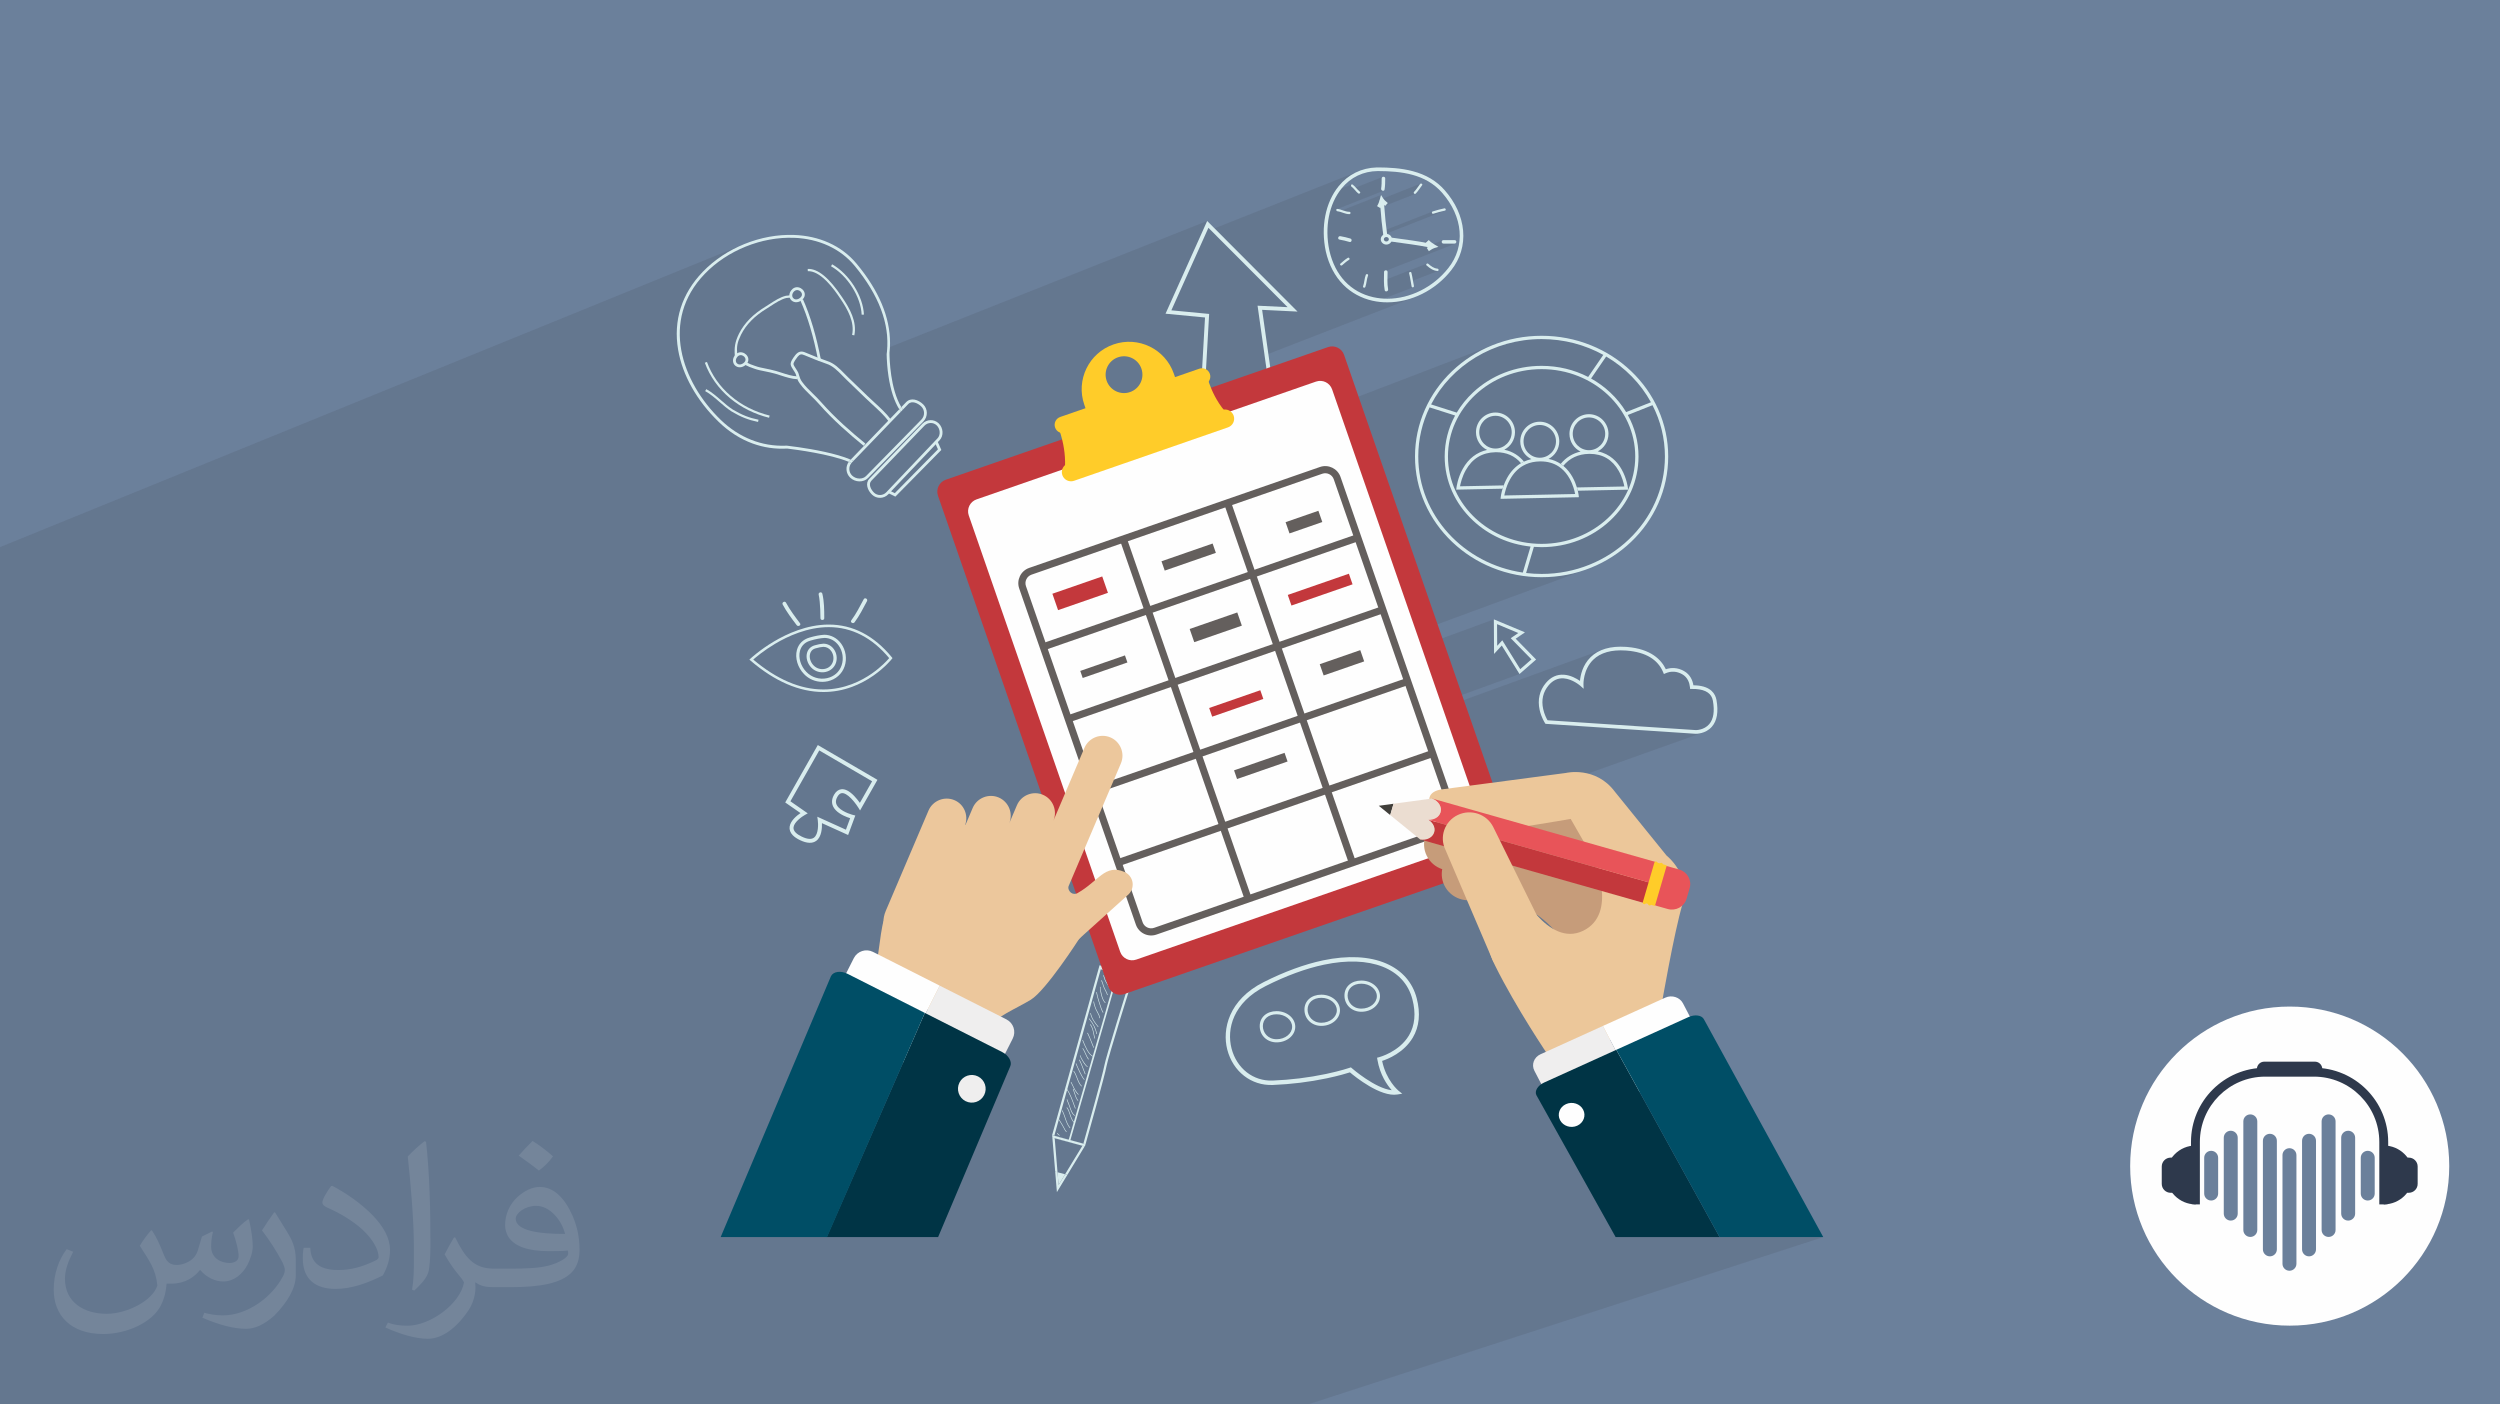 <?xml version="1.0" encoding="UTF-8"?>
<!DOCTYPE svg PUBLIC "-//W3C//DTD SVG 1.1//EN" "http://www.w3.org/Graphics/SVG/1.1/DTD/svg11.dtd">
<!-- Creator: CorelDRAW 2020 (64-Bit) -->
<svg xmlns="http://www.w3.org/2000/svg" xml:space="preserve" width="94.192mm" height="52.917mm" version="1.1" style="shape-rendering:geometricPrecision; text-rendering:geometricPrecision; image-rendering:optimizeQuality; fill-rule:evenodd; clip-rule:evenodd"
viewBox="0 0 9404.92 5283.66"
 xmlns:xlink="http://www.w3.org/1999/xlink"
 xmlns:xodm="http://www.corel.com/coreldraw/odm/2003">
 <defs>
  <style type="text/css">
   <![CDATA[
    .fil0 {fill:#6B809B}
    .fil8 {fill:#FEFEFE;fill-rule:nonzero}
    .fil13 {fill:#EFEEEE;fill-rule:nonzero}
    .fil19 {fill:#ECC79C;fill-rule:nonzero}
    .fil12 {fill:#ECC79A;fill-rule:nonzero}
    .fil18 {fill:#EBDDD1;fill-rule:nonzero}
    .fil6 {fill:#D9EDEE;fill-rule:nonzero}
    .fil11 {fill:#C69C7A;fill-rule:nonzero}
    .fil10 {fill:#645F5D;fill-rule:nonzero}
    .fil17 {fill:#403E3A;fill-rule:nonzero}
    .fil14 {fill:#003445;fill-rule:nonzero}
    .fil15 {fill:#004E66;fill-rule:nonzero}
    .fil4 {fill:#2E394C;fill-rule:nonzero}
    .fil5 {fill:#6B809B;fill-rule:nonzero}
    .fil7 {fill:#C3383C;fill-rule:nonzero}
    .fil16 {fill:#E85459;fill-rule:nonzero}
    .fil3 {fill:#FEFEFE;fill-rule:nonzero}
    .fil9 {fill:#FFCC29;fill-rule:nonzero}
    .fil1 {fill:#2B2A29;fill-opacity:0.102}
    .fil2 {fill:#FEFEFE;fill-opacity:0.102}
   ]]>
  </style>
 </defs>
 <g id="Layer_x0020_1">
  <polygon class="fil0" points="-0,0 9404.92,0 9404.92,5283.66 -0,5283.66 "/>
  <polygon class="fil1" points="-0,3628.99 -0,3628.6 -0,3612.36 -0,3612.34 -0,3612.21 -0,3610.22 -0,3607.1 -0,3607.01 -0,3601.05 -0,3601 -0,3597.49 -0,3594.99 -0,3587.84 -0,3587.67 -0,3583.45 -0,3582.3 -0,3582.11 -0,3582.06 -0,3573.51 -0,3572.46 -0,3572.26 -0,3570.27 -0,3570.18 -0,3568.23 -0,3561.92 -0,3561.26 -0,3560.01 -0,3557.17 -0,3555.76 -0,3555.07 -0,3549.24 -0,3527.69 -0,3525.86 -0,3517.85 -0,3515.53 -0,3509.8 -0,3506.17 -0,3503.99 -0,3498.44 -0,3497.4 -0,3495.73 -0,3494.58 -0,3487.02 -0,3463.27 -0,3451.16 -0,3451.11 -0,3419.54 -0,3413.32 -0,3405.56 -0,3397.38 -0,3391.02 -0,3384.08 -0,3382.34 -0,3371.65 -0,3363.76 -0,3356.87 -0,3346.17 -0,3345.42 -0,3342.67 -0,3334.45 -0,3327.89 -0,3296.73 -0,3294.36 -0,3231.1 -0,3202.86 -0,3199.63 -0,3189.65 -0,3184.93 -0,3182.97 -0,3182.57 -0,3175.65 -0,3175.45 -0,3169.2 -0,3163.77 -0,3162.72 -0,3162.37 -0,3161.44 -0,3153.78 -0,3151.31 -0,3150.68 -0,3150.45 -0,3147.61 -0,3147.58 -0,3146.48 -0,3146.44 -0,3141.84 -0,3138.19 -0,3136.29 -0,3128.16 -0,3127.07 -0,3125 -0,3123.39 -0,3122.93 -0,3120.2 -0,3118.14 -0,3110.07 -0,3093.27 -0,3089.53 -0,3089.26 -0,3083.39 -0,3082.49 -0,3075.7 -0,3075.64 -0,3075.03 -0,3074.85 -0,3066.28 -0,3064.27 -0,3061.6 -0,3061.57 -0,3054.67 -0,3052.86 -0,3051.96 -0,3051.36 -0,3050.64 -0,3046.04 -0,3045.17 -0,3044.32 -0,3043.1 -0,3041.09 -0,3040.02 -0,3039.77 -0,3039.71 -0,3039.7 -0,3039.24 -0,3038.55 -0,3038.53 -0,3037.88 -0,3036.83 -0,3029.72 -0,3028.86 -0,3027.74 -0,3026.49 -0,3026.29 -0,3026.27 -0,3024.21 -0,3020.76 -0,3009.8 -0,3004.5 -0,3000.12 -0,2994.79 -0,2989.99 -0,2989.64 -0,2986.85 -0,2983.61 -0,2981.69 -0,2979.45 -0,2974.86 -0,2969.54 -0,2966.58 -0,2965.35 -0,2964.45 -0,2962.97 -0,2960.55 -0,2958.06 -0,2956.58 -0,2953.76 -0,2953.03 -0,2950.18 -0,2949.73 -0,2947.95 -0,2947.16 -0,2947.15 -0,2945.35 -0,2938.31 -0,2937.61 -0,2937.02 -0,2936.85 -0,2936.14 -0,2931.61 -0,2928.2 -0,2925.08 -0,2924.7 -0,2920.07 -0,2911.42 -0,2906.33 -0,2905.21 -0,2904.15 -0,2903.82 -0,2902.2 -0,2898 -0,2890.66 -0,2882.07 -0,2881.06 -0,2876.46 -0,2870.5 -0,2870.22 -0,2865.53 -0,2862.31 -0,2854.39 -0,2852.96 -0,2851.5 -0,2829.26 -0,2827.91 -0,2827.18 -0,2823.04 -0,2822.06 -0,2818.76 -0,2817.59 -0,2816.59 -0,2815.65 -0,2814.49 -0,2807.81 -0,2807.5 -0,2801.95 -0,2799.82 -0,2799.17 -0,2797.66 -0,2786.02 -0,2784.3 -0,2783.76 -0,2781.16 -0,2773.21 -0,2772.47 -0,2762.47 -0,2749.95 -0,2747.62 -0,2738.27 -0,2737.86 -0,2728.21 -0,2724.21 -0,2717.02 -0,2716.4 -0,2715.07 -0,2708.13 -0,2707.83 -0,2697.8 -0,2696.25 -0,2695.84 -0,2688.99 -0,2685.05 -0,2683.17 -0,2683.09 -0,2671.54 -0,2670.42 -0,2661.13 -0,2660.52 -0,2656.39 -0,2646.91 -0,2641.35 -0,2641.22 -0,2638.17 -0,2635.66 -0,2619.36 -0,2605.03 -0,2604.93 -0,2603.76 -0,2597.98 -0,2591.13 -0,2589.66 -0,2583.77 -0,2582.19 -0,2581.77 -0,2581.71 -0,2557.59 -0,2555.68 -0,2555.55 -0,2543.82 -0,2543.6 -0,2543.38 -0,2543.29 -0,2538.8 -0,2535.23 -0,2530.12 -0,2529.92 -0,2529.54 -0,2524.52 -0,2524.35 -0,2519.87 -0,2496.28 -0,2490.04 -0,2485.33 -0,2484.62 -0,2483.22 -0,2482.79 -0,2480.31 -0,2478.27 -0,2472.36 -0,2453.6 -0,2450.73 -0,2447.01 -0,2444.56 -0,2444.37 -0,2439.63 -0,2427.45 -0,2392.82 -0,2372.54 -0,2344.17 -0,2341.61 -0,2341.15 -0,2340.75 -0,2333.24 -0,2332.54 -0,2326.14 -0,2320.35 -0,2318.52 -0,2315.43 -0,2313.27 -0,2312.66 -0,2311.71 -0,2310.35 -0,2309.34 -0,2302.93 -0,2301.63 -0,2298.75 -0,2295.43 -0,2292.46 -0,2292.35 -0,2287.66 -0,2263.62 -0,2258.18 -0,2247.6 -0,2239.36 -0,2108.28 -0,2097.28 -0,2069.25 -0,2058.27 2801.43,917.66 2790.35,922.29 2779.38,927.21 2768.54,932.38 2757.84,937.83 2747.3,943.54 2736.91,949.5 2726.68,955.73 2716.64,962.2 2711.34,965.82 2805.4,927.54 2816.35,923.28 2827.38,919.3 2838.5,915.59 2849.72,912.18 2860.99,909.05 2872.33,906.21 2883.73,903.66 2895.18,901.42 2906.65,899.47 2918.15,897.82 2929.67,896.48 2941.2,895.46 2952.72,894.76 2964.23,894.38 2975.73,894.31 2987.2,894.58 3004.59,895.62 3021.66,897.46 3038.39,900.07 3054.76,903.43 3070.73,907.55 3086.31,912.4 3101.44,917.99 3116.14,924.3 3130.36,931.32 3144.08,939.04 3157.29,947.46 3169.96,956.55 3182.07,966.31 3193.61,976.73 3204.53,987.81 3214.82,999.53 3223.28,1009.9 3231.44,1020.26 3239.29,1030.6 3246.84,1040.93 3254.1,1051.25 3261.06,1061.55 3267.72,1071.84 3274.07,1082.1 3280.13,1092.36 3285.9,1102.59 3291.36,1112.81 3296.52,1123.01 3301.38,1133.18 3305.95,1143.34 3310.21,1153.47 3314.17,1163.59 3317.84,1173.67 3321.19,1183.75 3324.26,1193.78 3327.02,1203.81 3329.49,1213.79 3331.66,1223.77 3333.52,1233.7 3335.09,1243.62 3336.36,1253.5 3337.33,1263.36 3338,1273.18 3338.37,1282.98 3338.43,1292.74 3338.2,1302.48 3337.81,1309.57 4541.36,831.4 4526.36,864.81 4546.05,856.99 4554.06,865.02 5108.89,644.93 5099.72,649.14 5090.79,653.86 5082.11,659.08 5073.67,664.79 5065.51,671.01 5057.62,677.72 5057.45,677.88 5178.56,629.87 5178.56,629.96 5057.29,678.03 5053.61,681.53 5116.2,656.72 5107.46,660.62 5098.95,665.01 5090.69,669.91 5082.69,675.28 5074.94,681.14 5067.46,687.48 5060.26,694.3 5053.34,701.59 5047.14,708.84 5085.42,693.68 5084.06,694.43 5083.03,695.68 5082.44,697.24 5082.37,698.94 5082.92,700.6 5084.22,702.03 5087.69,704.87 5090.9,707.98 5091.81,708.96 5202.08,665.31 5199.96,666.52 5198.45,668.53 5197.88,671.33 5197.87,676.11 5197.84,680.88 5197.77,685.65 5197.62,690.42 5197.39,695.19 5197.03,699.94 5196.55,704.68 5195.9,709.42 5196.03,712.32 5197.17,714.69 5199.04,716.44 5201.34,717.48 5203.74,717.74 5205.98,717.13 5027.8,787.51 5027.38,788.21 5027.12,789.8 5027.39,791.46 5028.19,792.97 5029.51,794.13 5031.34,794.73 5037.08,795.73 5037.31,795.79 5195.33,733.41 5191.01,749.67 5190.5,751.51 5343.67,691.08 5342.21,692.36 5339.43,696.09 5336.72,699.86 5334.04,703.66 5331.37,707.46 5328.64,711.21 5325.82,714.9 5322.85,718.47 5319.7,721.91 5318.66,723.52 5318.43,725.19 5318.88,726.77 5319.84,728.11 5321.17,729.07 5322.73,729.5 5324.38,729.25 5210.29,774.2 5210.39,774.29 5210.91,774.75 5193.12,781.76 5193.18,782.59 5193.71,789.59 5194.27,796.6 5194.86,803.6 5195.47,810.6 5196.11,817.59 5196.79,824.56 5197.49,831.53 5198.22,838.48 5198.98,845.42 5199.77,852.34 5200.58,859.24 5201.43,866.12 5201.82,869.26 5389.8,795.47 5388.12,796.38 5387.1,797.75 5386.71,799.36 5386.89,801.01 5387.58,802.5 5388.72,803.61 5390.26,804.18 5392.16,803.98 5397.54,802.33 5402.93,800.71 5408.34,799.14 5413.76,797.64 5419.21,796.2 5424.67,794.85 5430.15,793.57 5435.66,792.39 5203.95,883.3 5203.68,883.44 5203.67,883.44 5204.11,886.63 5218.74,884.61 5195.6,893.69 5194.85,896 5194.53,899.04 5211.76,892.28 5213.53,891.79 5215.41,891.62 5217.3,891.79 5219.06,892.28 5220.65,893.06 5222.02,894.09 5223.17,895.32 5224.03,896.76 5224.25,897.4 5233.54,893.77 5231.55,908.39 5233.3,908.63 5235.08,908.87 5236.91,909.12 5238.78,909.38 5240.69,909.64 5242.62,909.9 5244.6,910.17 5246.61,910.44 5253.95,911.43 5261.56,912.47 5269.42,913.54 5277.44,914.65 5285.6,915.77 5293.82,916.93 5302.06,918.12 5310.27,919.32 5318.41,920.54 5326.4,921.76 5326.65,921.8 5374.86,902.95 5364.02,912.98 5365.69,914.73 5367.41,916.42 5369.17,918.06 5370.96,919.65 5372.77,921.18 5374.58,922.65 5376.24,923.93 5427.69,903.83 5425.46,905.32 5424.11,907.42 5423.66,909.83 5424.11,912.25 5425.46,914.35 5427.69,915.83 5430.83,916.4 5471.5,916.4 5474.63,915.83 5473.17,916.4 5474.24,916.4 5475.53,916.4 5475.7,916.4 5207.18,1021.17 5206.74,1023.31 5206.65,1031.87 5206.49,1040.41 5206.36,1048.95 5206.35,1054.74 5368.07,991.73 5366.72,992.7 5365.77,994.02 5365.37,995.54 5365.68,997.12 5366.82,998.62 5371.37,1002.45 5375.99,1006.1 5380.72,1009.46 5385.63,1012.49 5390.72,1015.07 5396.07,1017.16 5401.7,1018.66 5407.66,1019.5 5409.53,1019.27 5307.1,1059.11 5307.14,1059.37 5308.19,1065.56 5309.32,1071.73 5310.58,1077.88 5311.35,1079.61 5312.6,1080.64 5314.14,1081.05 5315.76,1080.88 5206.29,1123.42 5212.39,1123.66 5219.09,1123.75 5235.03,1123.25 5250.99,1121.77 5266.91,1119.34 5282.74,1115.95 5298.44,1111.64 5313.96,1106.41 5235.54,1136.85 5235.69,1136.85 5252.43,1135.31 5269.11,1132.76 5285.71,1129.22 5302.15,1124.73 5318.4,1119.28 4757.35,1336.94 4779.67,1494.89 4950.95,1435.46 4960.27,1433.25 4969.57,1432.96 4978.61,1434.46 4987.15,1437.63 4994.93,1442.37 5001.71,1448.54 5007.24,1456.03 5011.27,1464.7 5031.25,1522.28 5625.2,1294.57 5614.16,1298.86 5603.6,1303.27 5593.16,1307.9 5582.88,1312.75 5572.73,1317.84 5562.73,1323.16 5552.87,1328.69 5543.17,1334.45 5533.6,1340.43 5524.28,1346.58 5622.7,1308.87 5637.69,1303.26 5652.93,1298.13 5668.41,1293.5 5684.1,1289.38 5700.02,1285.77 5716.15,1282.7 5732.46,1280.15 5748.96,1278.15 5765.63,1276.72 5782.47,1275.85 5799.45,1275.56 5815.24,1275.81 5830.89,1276.57 5846.41,1277.81 5861.79,1279.53 5876.99,1281.73 5892.04,1284.4 5906.92,1287.53 5921.62,1291.11 5936.12,1295.12 5950.43,1299.57 5964.53,1304.46 5978.41,1309.76 5992.08,1315.47 6005.5,1321.57 6018.69,1328.08 6031.63,1334.97 6022.15,1348.78 6042.38,1341.09 6055.57,1349.14 6068.45,1357.58 6081.01,1366.44 6093.25,1375.68 6105.14,1385.29 6116.69,1395.27 6127.88,1405.61 6138.71,1416.31 6149.15,1427.33 6159.21,1438.69 6168.87,1450.37 6178.12,1462.37 6186.95,1474.66 6195.36,1487.24 6203.33,1500.11 6210.85,1513.25 6117.53,1550.34 6105.48,1554.88 6109.12,1560.79 6110.89,1564 6216.66,1524.2 6222.11,1535.23 6227.25,1546.42 6232.08,1557.77 6236.58,1569.27 6240.75,1580.92 6244.59,1592.71 6248.09,1604.64 6251.25,1616.7 6254.04,1628.88 6256.49,1641.2 6258.57,1653.62 6260.29,1666.16 6261.64,1678.8 6262.61,1691.55 6263.19,1704.39 6263.39,1717.32 6262.78,1740.02 6260.99,1762.42 6258.04,1784.51 6253.94,1806.24 6248.76,1827.59 6242.5,1848.54 6235.19,1869.05 6226.87,1889.11 6217.57,1908.67 6207.31,1927.71 6196.13,1946.21 6184.05,1964.14 6171.1,1981.46 6157.32,1998.15 6142.72,2014.19 6127.35,2029.55 6111.23,2044.19 6094.39,2058.07 6076.86,2071.2 6058.67,2083.54 6039.84,2095.04 6020.42,2105.68 6000.41,2115.45 5979.87,2124.31 5958.81,2132.23 5863.51,2167.34 5870.84,2166.38 5882.54,2164.57 5894.18,2162.48 5905.76,2160.1 5917.26,2157.45 5928.69,2154.54 5940.07,2151.33 5951.35,2147.86 5962.56,2144.11 5973.7,2140.08 5328.11,2377.78 5346.37,2430.41 5619.83,2329.97 5619.96,2352.36 5631.89,2347.98 5711.95,2381.38 5683.4,2400.86 5761.38,2480.45 5719.11,2517.41 5707.63,2521.58 5716.39,2535.66 5420.24,2643.31 5426.94,2662.61 6031.76,2442.95 6023.95,2445.96 6016.46,2449.36 6009.31,2453.15 6002.47,2457.33 5995.97,2461.89 5989.81,2466.85 5983.97,2472.19 5980.29,2476.27 6037.27,2455.59 6044.75,2453.24 6052.53,2451.24 6060.61,2449.59 6069,2448.29 6077.69,2447.35 6086.68,2446.78 6095.96,2446.55 6105.55,2446.68 6115.42,2447.17 6116.01,2447.21 6116.59,2447.25 6117.18,2447.28 6117.77,2447.32 6118.36,2447.37 6118.95,2447.41 6119.54,2447.46 6120.13,2447.51 6133.11,2448.85 6145.51,2450.7 6157.32,2453.06 6168.54,2455.91 6179.19,2459.27 6189.23,2463.13 6198.69,2467.49 6207.55,2472.36 6215.82,2477.71 6223.49,2483.57 6230.56,2489.92 6237.04,2496.77 6242.9,2504.12 6248.17,2511.96 6252.82,2520.28 6256.88,2529.1 6259.3,2534.99 6269.88,2531.18 6273.8,2529.84 6277.76,2528.74 6281.75,2527.89 6285.76,2527.29 6289.8,2526.94 6293.86,2526.83 6297.94,2526.98 6301.81,2527.35 6305.67,2527.96 6309.52,2528.79 6313.33,2529.84 6317.12,2531.12 6320.87,2532.63 6324.58,2534.35 6328.27,2536.3 6335.66,2541.25 6341.74,2546.89 6346.63,2553.05 6350.46,2559.55 6353.35,2566.23 6355.43,2572.91 6356.8,2579.41 6357.6,2585.57 6358.21,2591.89 6364.56,2591.78 6366.59,2591.75 6368.6,2591.74 6370.59,2591.75 6372.55,2591.79 6374.49,2591.84 6376.41,2591.92 6378.3,2592.01 6380.16,2592.12 6393.45,2593.61 6405.23,2596.26 6415.5,2600.03 6424.23,2604.93 6431.44,2610.96 6437.1,2618.1 6441.23,2626.35 6443.79,2635.72 6445.93,2650.2 6446.97,2663.73 6446.89,2676.3 6445.7,2687.9 6443.42,2698.52 6440.02,2708.16 6435.53,2716.81 6429.94,2724.45 6422.34,2731.78 6414.21,2737.31 6405.99,2741.26 6356.46,2758.91 6378.83,2760.4 6380.92,2760.4 6385.68,2760.14 6392.57,2759.27 6401.07,2757.44 6410.62,2754.3 5566.89,3054.9 5603.73,3065.35 5651.05,3048.5 5611.29,3067.5 5750.35,3106.99 5756.64,3106.01 5771.81,3103.61 5786.63,3101.23 5801.02,3098.91 5814.88,3096.64 5828.13,3094.45 5840.69,3092.35 5852.47,3090.37 5863.37,3088.52 5873.32,3086.82 5882.22,3085.29 5890,3083.95 5896.55,3082.8 5901.81,3081.88 5905.66,3081.21 5908.05,3080.79 5908.85,3080.65 5957.74,3165.89 6225.7,3241.98 6227.59,3241.32 6228.75,3241.07 6229.95,3241.05 6231.17,3241.28 6232.3,3241.72 6233.3,3242.37 6234.14,3243.18 6234.81,3244.13 6235.27,3245.19 6235.35,3245.54 6243.18,3247.75 6247.61,3246.21 6248.76,3245.96 6249.95,3245.94 6251.15,3246.15 6252.29,3246.59 6253.3,3247.24 6254.14,3248.05 6254.8,3249.01 6255.26,3250.06 6255.51,3251.2 6255.51,3251.26 6270.41,3255.48 6226.56,3405.44 6233.35,3408.13 6273.71,3419.58 6285.17,3421.64 6296.48,3421.41 6307.32,3419.06 5894.75,3562.06 5897.63,3566.61 5908.47,3585.86 5928.34,3620.59 5946,3646.15 5961.55,3663.49 5975.15,3673.58 5986.93,3677.35 5996.99,3675.8 5703.22,3776.93 5706.1,3781.87 5714.56,3796.18 5722.94,3810.21 5731.2,3823.92 5739.33,3837.28 5747.3,3850.24 5755.06,3862.77 5762.59,3874.83 5769.85,3886.4 5776.83,3897.41 5783.48,3907.84 5788.61,3915.81 6274.36,3749.85 6264.9,3753.1 6030.13,3859.58 6063.59,3923.94 6361.1,3822.76 6352.05,3826.17 6080.47,3949.33 6468.8,4653.79 6859.02,4653.79 4919.68,5283.66 4541.03,5283.66 4161.73,5283.66 2811.67,5283.66 2811.5,5283.66 2752.88,5283.66 2675.24,5283.66 2662.35,5283.66 2628.65,5283.66 2542.12,5283.66 2487.52,5283.66 2343.27,5283.66 2237.41,5283.66 2151.3,5283.66 2079.77,5283.66 2070.27,5283.66 2066.22,5283.66 2065.32,5283.66 1981.25,5283.66 1929.61,5283.66 1857,5283.66 1849.5,5283.66 1840.3,5283.66 1785.08,5283.66 1785.05,5283.66 1775.76,5283.66 1688.54,5283.66 1642.98,5283.66 1573.51,5283.66 1499.21,5283.66 1484.5,5283.66 1484.48,5283.66 1442.01,5283.66 1438.27,5283.66 1438.16,5283.66 1435.95,5283.66 1421.6,5283.66 1420.94,5283.66 1406.04,5283.66 1393.94,5283.66 1393.91,5283.66 1389.95,5283.66 1389.18,5283.66 1387.3,5283.66 1373.76,5283.66 1326.66,5283.66 1298.42,5283.66 1283.36,5283.66 1281.88,5283.66 1262.93,5283.66 1252.27,5283.66 1248.28,5283.66 1248.24,5283.66 1244.03,5283.66 1229.94,5283.66 1229.93,5283.66 1229.88,5283.66 1158.67,5283.66 1147.88,5283.66 1071.5,5283.66 1069.61,5283.66 1069.59,5283.66 1060.74,5283.66 1056.62,5283.66 1048.69,5283.66 1044.4,5283.66 1042.79,5283.66 1039.32,5283.66 1037.35,5283.66 1030.5,5283.66 1028.82,5283.66 1028.35,5283.66 1026.74,5283.66 1026.25,5283.66 1021.22,5283.66 1003.52,5283.66 993.3,5283.66 979.7,5283.66 956.58,5283.66 933.36,5283.66 927.38,5283.66 909.85,5283.66 897.94,5283.66 897.04,5283.66 896.69,5283.66 896.66,5283.66 895.63,5283.66 895.2,5283.66 894.75,5283.66 894.28,5283.66 890.48,5283.66 888.42,5283.66 880.12,5283.66 878.62,5283.66 876.16,5283.66 875.37,5283.66 865.59,5283.66 863.15,5283.66 862.76,5283.66 854.75,5283.66 845.03,5283.66 842.64,5283.66 837.39,5283.66 830.66,5283.66 823.39,5283.66 823.38,5283.66 823.11,5283.66 810.91,5283.66 809.65,5283.66 801.97,5283.66 797.7,5283.66 797.6,5283.66 796.25,5283.66 795.43,5283.66 794.88,5283.66 777.88,5283.66 774.03,5283.66 771.53,5283.66 770.71,5283.66 768.6,5283.66 763.76,5283.66 762.09,5283.66 761.13,5283.66 759.91,5283.66 757.61,5283.66 749.87,5283.66 729.91,5283.66 713.45,5283.66 707.21,5283.66 672.41,5283.66 650.98,5283.66 641.86,5283.66 639.97,5283.66 633.73,5283.66 628.74,5283.66 628.35,5283.66 610.17,5283.66 605.04,5283.66 603.41,5283.66 591.1,5283.66 585.5,5283.66 582.2,5283.66 580.42,5283.66 579.92,5283.66 577.61,5283.66 576.21,5283.66 575.55,5283.66 571.06,5283.66 569.31,5283.66 552.34,5283.66 551.49,5283.66 546.52,5283.66 537.72,5283.66 536.12,5283.66 531.48,5283.66 521.73,5283.66 516.93,5283.66 504.63,5283.66 464.86,5283.66 464.07,5283.66 456.11,5283.66 455.1,5283.66 451.53,5283.66 449.71,5283.66 447.8,5283.66 445.35,5283.66 422.21,5283.66 419.18,5283.66 419.16,5283.66 417.59,5283.66 416.42,5283.66 414.42,5283.66 397.33,5283.66 395.53,5283.66 391.38,5283.66 388.23,5283.66 384.06,5283.66 380.55,5283.66 374.71,5283.66 370.17,5283.66 369.8,5283.66 365.4,5283.66 355.33,5283.66 354.3,5283.66 322.64,5283.66 313.91,5283.66 313.57,5283.66 283.12,5283.66 269.84,5283.66 251.44,5283.66 249.9,5283.66 243.7,5283.66 226.26,5283.66 223.57,5283.66 197.16,5283.66 194.64,5283.66 194.59,5283.66 179.87,5283.66 179.83,5283.66 167.68,5283.66 164.38,5283.66 159.47,5283.66 157.33,5283.66 156.29,5283.66 144.52,5283.66 140.83,5283.66 139.19,5283.66 118.78,5283.66 113.2,5283.66 112.44,5283.66 92.21,5283.66 87.98,5283.66 38.64,5283.66 35.89,5283.66 9.45,5283.66 6.82,5283.66 -0,5283.66 -0,5275.32 -0,5274.55 -0,5271.35 -0,5261.38 -0,5257.28 -0,5246 -0,5241.52 -0,5240.29 -0,5240.15 -0,5235.93 -0,5232.48 -0,5227.21 -0,5224.75 -0,5220.31 -0,5215.21 -0,5215.07 -0,5209.45 -0,5198.05 -0,5195.85 -0,5193.48 -0,5191.93 -0,5191 -0,5189.99 -0,5187.97 -0,5187.84 -0,5185.32 -0,5179.91 -0,5179.86 -0,5178.58 -0,5178.5 -0,5178.35 -0,5176.99 -0,5175.46 -0,5175.44 -0,5175.39 -0,5175.31 -0,5175.3 -0,5175.28 -0,5172.24 -0,5171.95 -0,5171.92 -0,5171.9 -0,5171.67 -0,5171 -0,5170.98 -0,5170.75 -0,5170.14 -0,5167.8 -0,5167.55 -0,5166.58 -0,5166.4 -0,5166.33 -0,5166.31 -0,5165.58 -0,5165.15 -0,5164.61 -0,5163.97 -0,5163.34 -0,5163.16 -0,5162.91 -0,5162.78 -0,5159.57 -0,5159.48 -0,5159.27 -0,5157.98 -0,5157.81 -0,5157.72 -0,5157.68 -0,5156.8 -0,5156.73 -0,5155.92 -0,5155.76 -0,5155.39 -0,5155.22 -0,5155.11 -0,5155.07 -0,5154.96 -0,5154.62 -0,5153.27 -0,5153.21 -0,5153.14 -0,5153.05 -0,5152.83 -0,5152.72 -0,5152.71 -0,5152.47 -0,5152.32 -0,5152.06 -0,5151.98 -0,5151.89 -0,5151.58 -0,5151.44 -0,5150.75 -0,5150.65 -0,5150.34 -0,5150.15 -0,5150.12 -0,5149.92 -0,5149.84 -0,5149.18 -0,5148.97 -0,5148.67 -0,5148.57 -0,5148.26 -0,5147.87 -0,5147.36 -0,5147.15 -0,5146.96 -0,5146.23 -0,5145.78 -0,5145.74 -0,5145.52 -0,5144.82 -0,5144.77 -0,5144.68 -0,5144.51 -0,5144.43 -0,5144.06 -0,5144.01 -0,5143.9 -0,5143.6 -0,5142.96 -0,5142.89 -0,5142.72 -0,5142.61 -0,5142.41 -0,5142.37 -0,5142.25 -0,5141.73 -0,5141.69 -0,5141.35 -0,5140.77 -0,5140.62 -0,5140.37 -0,5140.35 -0,5140.32 -0,5140.29 -0,5140.24 -0,5140.04 -0,5139.95 -0,5139.47 -0,5139.11 -0,5139.06 -0,5139.04 -0,5138.98 -0,5138.74 -0,5138.59 -0,5138.03 -0,5137.09 -0,5137 -0,5136.41 -0,5136.3 -0,5136.17 -0,5135.44 -0,5134.54 -0,5133.76 -0,5133.71 -0,5132.91 -0,5132.86 -0,5132.78 -0,5131.94 -0,5131.43 -0,5131.01 -0,5130.17 -0,5130.1 -0,5129.8 -0,5129.73 -0,5129.67 -0,5128.9 -0,5128.34 -0,5127.54 -0,5127.34 -0,5126.16 -0,5125.95 -0,5125.72 -0,5125.64 -0,5125.48 -0,5124.73 -0,5124.58 -0,5123.89 -0,5123.74 -0,5121.82 -0,5121.16 -0,5121.15 -0,5121 -0,5120.57 -0,5119.33 -0,5118.51 -0,5118.39 -0,5118.05 -0,5117.65 -0,5117.36 -0,5117.06 -0,5116.55 -0,5115.97 -0,5115.81 -0,5115.8 -0,5115.56 -0,5115.23 -0,5114.74 -0,5113.8 -0,5113.66 -0,5113.46 -0,5112.94 -0,5112.89 -0,5112.55 -0,5112.27 -0,5111.99 -0,5111.08 -0,5110.93 -0,5110.91 -0,5110.33 -0,5110.06 -0,5109.91 -0,5109.8 -0,5108.65 -0,5108.22 -0,5107.88 -0,5106.81 -0,5106.6 -0,5106.46 -0,5106.33 -0,5105.57 -0,5105.22 -0,5104.54 -0,5104.19 -0,5103.33 -0,5101.88 -0,5101.38 -0,5101.14 -0,5100.41 -0,5100.06 -0,5099.71 -0,5098.96 -0,5098.87 -0,5098.8 -0,5098.66 -0,5097.5 -0,5097.41 -0,5097.26 -0,5097.23 -0,5097.16 -0,5096.78 -0,5096.38 -0,5095.22 -0,5095.13 -0,5094.93 -0,5094.92 -0,5094.66 -0,5094.5 -0,5093.9 -0,5093.45 -0,5093.25 -0,5091.57 -0,5091.13 -0,5090.89 -0,5090.8 -0,5090.23 -0,5090.12 -0,5089.84 -0,5085.73 -0,5085.59 -0,5085.31 -0,5084.36 -0,5080.18 -0,5080.08 -0,5074.56 -0,5073.86 -0,5072.66 -0,5072.54 -0,5068.63 -0,5066.65 -0,5066.22 -0,5065.03 -0,5063.9 -0,5063.05 -0,5060.45 -0,5059.92 -0,5059.85 -0,5059.77 -0,5059.7 -0,5059.62 -0,5059.47 -0,5058.09 -0,5051.95 -0,5049.42 -0,5046.53 -0,5038.18 -0,5033.47 -0,5024.94 -0,5020.8 -0,5018.22 -0,5017.69 -0,5017.48 -0,5013.85 -0,5005.85 -0,5003.26 -0,5003.24 -0,5001.86 -0,4999.94 -0,4998.47 -0,4988.67 -0,4971.42 -0,4942 -0,4938.51 -0,4933.14 -0,4912.19 -0,4911.68 -0,4903.47 -0,4892.17 -0,4882.32 -0,4882.14 -0,4881.09 -0,4876.79 -0,4874.83 -0,4868.94 -0,4866.43 -0,4819.56 -0,4819.08 -0,4816.34 -0,4814.96 -0,4813.17 -0,4798.73 -0,4796.69 -0,4795.67 -0,4792.01 -0,4791.61 -0,4791.35 -0,4791.33 -0,4785.24 -0,4780.65 -0,4765.44 -0,4763.96 -0,4761.68 -0,4750.25 -0,4749.26 -0,4743.61 -0,4729.77 -0,4712.23 -0,4683.34 -0,4678.12 -0,4676.85 -0,4671.88 -0,4666.73 -0,4664.87 -0,4664.81 -0,4646.82 -0,4644.32 -0,4636.78 -0,4633.54 -0,4624.61 -0,4621.74 -0,4613.66 -0,4597.93 -0,4596.86 -0,4587.65 -0,4578.28 -0,4533.72 -0,4512.9 -0,4511.94 -0,4493.73 -0,4489.01 -0,4486.24 -0,4485.68 -0,4479.84 -0,4476.39 -0,4471.62 -0,4465.22 -0,4434.75 -0,4431.89 -0,4414.42 -0,4408.51 -0,4393.95 -0,4384.01 -0,4376.2 -0,4374.62 -0,4372.53 -0,4371.73 -0,4360.61 -0,4339.57 -0,4338.35 -0,4335.9 -0,4327.71 -0,4327.47 -0,4317.23 -0,4317.14 -0,4312.47 -0,4309.72 -0,4297.42 -0,4295.36 -0,4293.94 -0,4282.52 -0,4281.72 -0,4272.45 -0,4270.06 -0,4259.93 -0,4245.41 -0,4245.28 -0,4240.38 -0,4233.06 -0,4232.69 -0,4230.36 -0,4224.55 -0,4218.19 -0,4218.11 -0,4214.86 -0,4212.91 -0,4211.29 -0,4209.76 -0,4206.81 -0,4206.36 -0,4196.06 -0,4191.31 -0,4190.8 -0,4180.61 -0,4175.98 -0,4159.42 -0,4159.07 -0,4157.35 -0,4155.24 -0,4144.12 -0,4120.19 -0,4117.67 -0,4104.54 -0,4093.4 -0,4093.12 -0,4089.19 -0,4087.75 -0,4083.45 -0,4074.61 -0,4073.13 -0,4069.09 -0,4067.74 -0,4059.85 -0,4055.79 -0,4054.02 -0,4047.57 -0,4046.1 -0,4044.59 -0,4043.45 -0,4040.98 -0,4037.14 -0,4028.51 -0,4016.31 -0,4007.6 -0,3988.87 -0,3982.76 -0,3976.95 -0,3962.76 -0,3956.67 -0,3956.39 -0,3955.73 -0,3952.72 -0,3951.37 -0,3949.29 -0,3948.24 -0,3946.77 -0,3946.37 -0,3940.29 -0,3939.45 -0,3929.71 -0,3928.45 -0,3925.54 -0,3924.96 -0,3911.98 -0,3910.91 -0,3907.5 -0,3902.87 -0,3902.12 -0,3900.69 -0,3900.27 -0,3894.13 -0,3893.86 -0,3892.94 -0,3892.93 -0,3892.32 -0,3891.39 -0,3891 -0,3863.67 -0,3863.27 -0,3854.81 -0,3853.57 -0,3851.8 -0,3838.04 -0,3836.81 -0,3834.65 -0,3823.99 -0,3823.39 -0,3822.3 -0,3820.27 -0,3817.17 -0,3814.22 -0,3813.53 -0,3808.3 -0,3805.64 -0,3803.62 -0,3803.03 -0,3802.35 -0,3800.24 -0,3797.72 -0,3793.92 -0,3790.42 -0,3786.31 -0,3784.1 -0,3782.56 -0,3774.64 -0,3773.72 -0,3773.02 -0,3771.17 -0,3770.56 -0,3763.29 -0,3742.18 -0,3741.62 -0,3741.23 -0,3735.99 -0,3732.48 -0,3732.35 -0,3730.09 -0,3728.24 -0,3705.72 -0,3705.13 -0,3704.98 -0,3702.97 -0,3701.96 -0,3697.38 -0,3693.6 -0,3693.56 -0,3684.72 -0,3683.26 -0,3681.57 -0,3678.72 -0,3670.58 -0,3670.01 -0,3669.48 -0,3650.2 -0,3649.43 -0,3643.73 -0,3638.24 -0,3638.18 -0,3637.74 -0,3637.39 -0,3637.2 -0,3635.97 "/>
  <path class="fil2" d="M571.37 4628.22c17.95,27.21 29.6,53.36 40.96,82.43 8.45,16.91 12.93,48.09 52.57,48.09 11.61,0 28.28,-3.42 43.06,-11.61 16.63,-8.73 29.32,-21.94 35.94,-42l15.85 -53.36 38.57 -19.02 2.64 2.64c-5.27,20.09 -6.59,39.36 -6.59,54.43 0,44.63 38.57,61.56 69.22,61.56 17.95,0 34.09,-8.73 34.09,-25.11 0,-21.13 -8.98,-57.06 -20.62,-89.29 17.95,-17.95 35.94,-35.94 56.53,-50.47l3.17 1.6c8.98,38.04 14,75.56 14,100.66 0,24.57 -10.83,51.79 -19.81,69.49 -18.49,34.87 -51.25,62.62 -90.87,62.62 -30.1,0 -63.65,-15.07 -86.66,-43.06l-1.32 0c-21.66,26.96 -55.22,51.25 -108.86,51.25l-16.63 0c-2.64,35.41 -10.29,60.49 -21.94,82.95 -31.95,62.34 -126.81,106.47 -216.1,106.47 -124.17,0 -186.51,-71.59 -186.51,-166.96 0,-58.91 19.27,-113.6 48.88,-152.42l24.29 10.04c-18.49,35.41 -30.91,68.68 -30.91,101.45 0,89.29 72.66,131.83 156.4,131.83 77.68,0 173.83,-49.41 191.28,-106.72 -6.59,-62.62 -30.1,-91.93 -66.04,-148.99 10.83,-19.02 24.83,-38.04 42.28,-58.38l3.17 0 0 0 0 0 -0.02 -0.09zm1432.14 -336.04c26.15,16.39 51.79,35.66 76.87,57.85 -14,19.81 -31.45,37.79 -53.11,53.64 -25.11,-20.34 -50.19,-37.79 -75.84,-56.27 17.42,-19.55 34.62,-38.29 52.04,-55.22l0 0 0 0 0 0 0 0 0 0 0.03 0zm13.47 244.11c-42.28,0 -76.87,27.75 -76.87,48.34 0,44.13 84.53,57.85 185.72,57.31 -12.68,-51.79 -57.06,-105.68 -108.86,-105.68l0.01 0.03zm-94.86 236.19c54.96,0 103.04,-1.6 139.74,-10.83 40.96,-10.29 75.56,-30.91 75.56,-45.17 0,-3.7 0,-8.19 -1.32,-11.89 -22.98,2.11 -49.41,2.11 -72.38,2.11 -74.49,0 -131.55,-16.91 -154.02,-58.66 -5.55,-11.61 -9.51,-24.57 -9.51,-39.36 0,-40.43 17.42,-79.79 48.09,-107 25.61,-22.45 53.89,-36.44 82.67,-36.44 52.04,0 93.51,41.75 122.57,107.54 15.85,35.94 26.68,77.4 26.68,129.72 0,34.87 -9.51,64.19 -31.17,85.85 -40.43,39.11 -114.92,53.89 -229.04,53.89l-51.79 0 0 0 -13.47 0c-28.28,0 -48.62,-5.02 -64.72,-17.42l-2.64 0c0.79,6.59 1.32,12.93 1.32,19.02 0,25.61 -8.45,58.38 -25.61,84.53 -50.72,75.3 -105.68,108.04 -153.24,108.04 -48.09,0 -107,-18.49 -160.11,-42.54l9.51 -18.49c17.17,7.13 40.96,11.89 73.7,11.89 85.85,0 198.66,-82.43 212.66,-163 -3.17,-6.59 -8.98,-15.32 -17.17,-24.57 -25.11,-29.85 -40.96,-54.68 -55.75,-80.83 12.68,-25.11 24.29,-45.17 35.13,-63.4l4.49 -0.53c36.72,74.77 69.99,117.55 144.23,117.55l11.61 0 0 0 53.89 0 0 0 0 0 0 0 0 0 0 0 0.09 0.01zm-371.98 79c6.34,-34.34 6.87,-72.91 6.87,-108.86l0 -53.36c0,-99.6 -12.68,-244.36 -22.98,-338.68 17.95,-19.27 43.06,-42 62.87,-57.31l5.81 1.6c13.47,118.62 16.63,256 16.63,383.06 0,33.3 -1.32,65.79 -4.49,89.55 -1.85,30.1 -19.27,52.83 -56.53,87.7l-8.19 -3.7zm-382.8 -157.19c1.85,46.77 24.83,83.49 105.15,83.49 49.93,0 92.19,-12.93 138.96,-35.13 8.45,-3.7 12.93,-8.73 12.93,-12.93 0,-29.32 -22.45,-68.15 -60.23,-103.55 -36.72,-33.3 -85.34,-62.62 -130.76,-82.18 -15.6,-6.59 -20.62,-13.47 -20.62,-20.09 0,-13.47 17.95,-41.75 32.77,-62.09l5.02 -0.53c52.04,27.21 110.17,67.64 153.24,112.53 39.11,41.47 63.4,83.49 63.4,129.19 0,33.81 -10.29,65.51 -26.96,95.11 -57.06,28.79 -117.83,50.72 -178.06,50.72 -73.17,0 -123.1,-34.34 -123.1,-114.92 0,-8.73 0,-22.19 3.17,-39.64l25.11 0 0 0 0 0 0 0 0 0 0 0 -0.02 0zm-132.37 -132.9l45.45 73.45c16.63,27.21 32.23,56.81 32.23,103.55l0 59.7c0,48.34 -30.91,100.13 -80.83,151.38 -39.11,34.62 -73.7,49.41 -105.68,49.41 -47.55,0 -101.98,-14.79 -164.85,-41.75l7.13 -18.49c19.81,5.27 42.79,9.77 71.06,9.77 90.36,-0.53 182.8,-66.57 225.08,-147.15 5.02,-9.26 6.87,-17.95 6.87,-24.04 0,-9.26 -5.02,-19.55 -8.98,-28.79 -22.98,-43.31 -48.62,-82.95 -76.87,-119.68 14.79,-23.25 29.6,-45.7 45.7,-67.9l3.7 0.53 0 0 0 0 0 0 0 0 0 0 -0.02 0.01z"/>
  <g id="_2154358111552">
   <path class="fil3" d="M9213.97 4386.85c0,331.48 -268.71,600.19 -600.19,600.19 -331.47,0 -600.18,-268.71 -600.18,-600.19 0,-331.47 268.71,-600.18 600.18,-600.18 331.48,0 600.19,268.71 600.19,600.18z"/>
   <path class="fil4" d="M8259.97 4530.84c-61.17,0 -110.74,-49.58 -110.74,-110.75 0,-61.16 49.57,-110.74 110.74,-110.74l0 221.49z"/>
   <path class="fil4" d="M8168.05 4487.23l-2.2 0c-18.38,0 -33.42,-15.05 -33.42,-33.43l0 -65.47c0,-18.38 15.04,-33.43 33.42,-33.43l2.2 0c18.38,0 33.42,15.05 33.42,33.43l0 65.47c0,18.38 -15.04,33.43 -33.42,33.43z"/>
   <path class="fil4" d="M8967.61 4530.84c61.17,0 110.74,-49.58 110.74,-110.75 0,-61.16 -49.57,-110.74 -110.74,-110.74l0 221.49z"/>
   <path class="fil4" d="M9059.54 4487.23l2.2 0c18.38,0 33.42,-15.05 33.42,-33.43l0 -65.47c0,-18.38 -15.04,-33.43 -33.42,-33.43l-2.2 0c-18.38,0 -33.43,15.05 -33.43,33.43l0 65.47c0,18.38 15.05,33.43 33.43,33.43z"/>
   <path class="fil4" d="M8984.32 4529.59l-13.78 1.25 -19.65 0 0 -234.71c0,-135.56 -110.29,-245.86 -245.87,-245.86l-183.3 0c-135.57,0 -245.88,110.29 -245.88,245.86l0 234.71 -17.05 0 -16.37 -1.38 0 -233.34c0,-154 125.29,-279.28 279.3,-279.28l183.3 0c154.01,0 279.3,125.28 279.3,279.28l0 233.47z"/>
   <path class="fil4" d="M8736.41 4036.86l-246.08 0 0 -15.09c0,-15.38 12.48,-27.86 27.86,-27.86l190.36 0c15.38,0 27.86,12.48 27.86,27.86l0 15.09z"/>
   <path class="fil5" d="M8612.85 4780.48l0 0c-14.5,0 -26.25,-11.75 -26.25,-26.25l0 -408.53c0,-14.5 11.75,-26.25 26.25,-26.25l0 0c14.5,0 26.25,11.75 26.25,26.25l0 408.53c0,14.5 -11.75,26.25 -26.25,26.25z"/>
   <path class="fil5" d="M8539.22 4726.33l0 0c-14.5,0 -26.25,-11.74 -26.25,-26.25l0 -408.52c0,-14.5 11.75,-26.25 26.25,-26.25l0 0c14.5,0 26.26,11.75 26.26,26.25l0 408.52c0,14.51 -11.76,26.25 -26.26,26.25z"/>
   <path class="fil5" d="M8465.61 4653.34l0 0c-14.51,0 -26.25,-11.76 -26.25,-26.25l0 -408.53c0,-14.5 11.74,-26.25 26.25,-26.25l0 0c14.5,0 26.25,11.75 26.25,26.25l0 408.53c0,14.49 -11.75,26.25 -26.25,26.25z"/>
   <path class="fil5" d="M8391.99 4591.81l0 0c-14.5,0 -26.25,-11.75 -26.25,-26.25l0 -285.48c0,-14.5 11.75,-26.25 26.25,-26.25l0 0c14.5,0 26.25,11.75 26.25,26.25l0 285.48c0,14.5 -11.75,26.25 -26.25,26.25z"/>
   <path class="fil5" d="M8318.35 4516.33l0 0c-14.5,0 -26.25,-11.75 -26.25,-26.25l0 -134.54c0,-14.5 11.75,-26.25 26.25,-26.25l0 0c14.5,0 26.25,11.75 26.25,26.25l0 134.54c0,14.5 -11.75,26.25 -26.25,26.25z"/>
   <path class="fil5" d="M8686.48 4726.33l0 0c14.49,0 26.25,-11.74 26.25,-26.25l0 -408.52c0,-14.5 -11.76,-26.25 -26.25,-26.25l0 0c-14.5,0 -26.26,11.75 -26.26,26.25l0 408.52c0,14.51 11.76,26.25 26.26,26.25z"/>
   <path class="fil5" d="M8760.11 4653.34l0 0c14.49,0 26.24,-11.76 26.24,-26.25l0 -408.53c0,-14.5 -11.75,-26.25 -26.24,-26.25l0 0c-14.51,0 -26.26,11.75 -26.26,26.25l0 408.53c0,14.49 11.75,26.25 26.26,26.25z"/>
   <path class="fil5" d="M8833.73 4591.81l0 0c14.5,0 26.25,-11.75 26.25,-26.25l0 -285.48c0,-14.5 -11.75,-26.25 -26.25,-26.25l0 0c-14.5,0 -26.25,11.75 -26.25,26.25l0 285.48c0,14.5 11.75,26.25 26.25,26.25z"/>
   <path class="fil5" d="M8907.36 4516.33l0 0c14.5,0 26.25,-11.75 26.25,-26.25l0 -134.54c0,-14.5 -11.75,-26.25 -26.25,-26.25l0 0c-14.5,0 -26.26,11.75 -26.26,26.25l0 134.54c0,14.5 11.76,26.25 26.26,26.25z"/>
  </g>
  <g id="_1770965220768">
   <polygon class="fil6" points="4071.95,4310.26 4071.93,4310.28 3967.77,4282.29 3967.72,4281.62 "/>
   <path class="fil6" d="M4075.55 4302.41l-109.38 -29.4 0.17 -0.64 109.22 30.01c0.01,0.02 0,0.02 -0.01,0.02z"/>
   <path class="fil6" d="M4154.22 4009.72c4.95,-30.12 85.88,-289.16 97.28,-325.54l-109.28 -41.74 -175.88 629.93 -8.2 -2.41 178.36 -638.85 125.56 47.96 -1.2 3.82c-0.94,2.99 -93.1,297.08 -98.21,328.21 -4.9,29.86 -69.03,258.64 -78.85,293.55l-8.24 -2.27c9.46,-33.67 73.89,-263.62 78.66,-292.67z"/>
   <path class="fil6" d="M3966.34 4272.37l-0.17 0.64 109.38 29.4c0.01,0 0.02,0 0.01,-0.02l8.25 2.27c-0.59,2.09 -0.99,3.52 -1.17,4.14l-0.16 0.57 -1.97 3.25 -8.59 -2.33 0.02 -0.02 -104.24 -28.65 0.07 0.67 -8.79 -2.36 -0.81 -9.81 8.16 2.25z"/>
   <polygon class="fil6" points="3958.14,4269.97 3966.34,4272.37 3958.18,4270.13 3958.99,4279.93 3957.89,4270.83 "/>
   <polygon class="fil6" points="3978.39,4409.96 4006.77,4417.59 3982.37,4457.76 "/>
   <polygon class="fil6" points="4071.93,4310.28 4080.51,4312.59 4015.36,4419.91 4006.75,4417.59 "/>
   <polygon class="fil6" points="3982.37,4457.76 4006.77,4417.59 4015.36,4419.91 3976.02,4484.68 3969.59,4407.61 3978.39,4409.97 "/>
   <polygon class="fil6" points="3967.77,4282.29 3978.39,4409.96 3969.59,4407.61 3958.99,4279.93 "/>
   <path class="fil6" d="M4169.14 3597.85l95.94 37.73c-1.24,2.95 -2.48,5.54 -3.6,7.78l-96.65 -38.03c1.25,-2.36 2.68,-4.86 4.31,-7.48z"/>
   <path class="fil6" d="M4158.23 3593.55l2.88 1.14c-7.11,11.71 -10.74,21.33 -10.83,21.6l-1.52 4.14 6.48 2.16 -7.27 17.2 105.05 33.54 5.84 -16.23 3.74 1.25 1.8 -2.76c0.4,-0.62 4.63,-7.2 8.66,-16.87l1.33 0.52 -16.13 44.72 -121.81 -38.86 21.78 -51.55z"/>
   <path class="fil6" d="M4270.08 3592.04c-3.64,-11.95 -12.8,-21.1 -27.23,-27.18 -2.68,-1.14 -5.37,-2.07 -8,-2.77 -31.51,-8.48 -53.62,16.2 -65.71,35.76l-8.03 -3.17c13.22,-21.81 38.55,-50.91 75.98,-40.85 2.98,0.81 6.04,1.86 9.08,3.15 16.87,7.13 27.66,18.08 32.08,32.56 5.31,17.37 0.25,36.11 -5.19,49.19l-7.98 -3.15c4.92,-11.81 9.57,-28.59 4.99,-43.54z"/>
   <path class="fil6" d="M4262.61 3658.35l-3.75 -1.25 4.67 -12.95 -2.05 -0.79c1.13,-2.24 2.37,-4.83 3.6,-7.78l7.98 3.14c-4.02,9.68 -8.26,16.27 -8.66,16.87l-1.8 2.76z"/>
   <path class="fil6" d="M4164.82 3605.33l-1.96 -0.77 -7.63 18.02 -6.48 -2.16 1.52 -4.14c0.09,-0.27 3.72,-9.89 10.83,-21.6l8.03 3.17c-1.64,2.62 -3.07,5.12 -4.31,7.48z"/>
   <path class="fil6" d="M4241.42 3657.35c-0.18,0.66 -0.32,1.39 -0.46,2.15 -0.12,0.54 -0.23,1.11 -0.36,1.67 0.42,-1.38 0.87,-2.74 1.31,-4.04 0.55,-1.63 1.08,-3.19 1.46,-4.6l0.98 -3.6c-1.14,2.77 -2.15,5.56 -2.93,8.44zm-10.4 15.56c-0.48,-0.22 -0.74,-0.75 -0.6,-1.28 1.27,-4.54 2.47,-9.21 3.61,-13.71 1.05,-4.05 2.1,-8.17 3.23,-12.25 -2.03,3.37 -4.08,6.86 -5.96,10.37 -0.6,1.15 -1.17,2.35 -1.74,3.56 -1.15,2.44 -2.33,4.94 -3.91,7.12 -0.27,0.36 -0.74,0.54 -1.19,0.38 -0.44,-0.14 -0.74,-0.54 -0.74,-1.01 0,-3.92 1.44,-8.31 2.86,-12.56 0.58,-1.77 1.12,-3.41 1.54,-4.96 0.45,-1.64 0.87,-3.29 1.3,-4.93 0.06,-0.23 0.13,-0.48 0.18,-0.72 -0.03,0.07 -0.08,0.15 -0.11,0.21 -2.95,5.15 -6.01,10.49 -7.75,16.19 -0.14,0.46 -0.57,0.77 -1.06,0.76 -0.49,-0.04 -0.89,-0.37 -1.01,-0.83 -0.7,-3.04 0.83,-7.27 2.16,-10.99 0.48,-1.32 0.92,-2.55 1.18,-3.53 0.31,-1.15 0.61,-2.33 0.9,-3.51 0.57,-2.31 1.16,-4.66 1.93,-6.97 -1.72,2.54 -3.19,5.65 -4.4,8.21l-0.77 1.62c-1.84,3.79 -3.02,7.29 -4.31,11.69l-0.11 0.37c-0.35,1.24 -0.71,2.42 -1.48,3.62 -0.25,0.37 -0.7,0.56 -1.14,0.46 -0.45,-0.09 -0.76,-0.45 -0.83,-0.89 -0.46,-3.29 0.66,-6.95 1.64,-10.17 0.28,-0.88 0.55,-1.74 0.76,-2.57 0.27,-1.03 0.54,-2.06 0.81,-3.1 0.84,-3.28 1.7,-6.6 2.89,-9.8 -1.82,3.36 -3.04,7.97 -3.81,10.95l-0.38 1.45c-0.09,0.37 -0.18,0.79 -0.28,1.24 -0.28,1.31 -0.6,2.81 -1.37,3.88 -0.48,0.65 -1.12,1.3 -1.71,1.92 -0.59,0.63 -1.22,1.27 -1.68,1.9l-0.92 1.3c-1.51,2.13 -3.22,4.53 -5.08,6.22 -0.32,0.28 -0.79,0.35 -1.2,0.15 -0.38,-0.2 -0.62,-0.62 -0.58,-1.05 0.83,-8.78 3.18,-17.27 5.44,-25.48 0.45,-1.64 0.92,-3.29 1.35,-4.93 0.38,-1.42 0.79,-2.78 1.26,-4.12 -4.71,6.44 -8.53,14.09 -11.45,20.47 -0.89,1.89 -1.96,3.63 -3.01,5.33 -0.93,1.51 -1.81,2.93 -2.56,4.45 -0.2,0.42 -0.65,0.65 -1.11,0.58 -0.47,-0.06 -0.82,-0.42 -0.9,-0.89 -0.2,-1.16 0.09,-2.25 0.36,-3.29l0.16 -0.66c0.8,-3.34 1.75,-6.7 2.66,-9.96 0.48,-1.73 0.97,-3.46 1.44,-5.2 0.66,-2.43 1.24,-4.91 1.83,-7.43 0.26,-1.15 0.54,-2.28 0.81,-3.44 -1.12,2.03 -2.2,4.09 -3.13,6.2 -1.38,3.11 -2.39,6.44 -3.37,9.69 -1.13,3.7 -2.29,7.52 -4,11.06 -0.21,0.45 -0.73,0.7 -1.23,0.57 -0.51,-0.14 -0.83,-0.58 -0.79,-1.08 0.22,-4.87 1.93,-10.07 3.58,-15.07 0.73,-2.22 1.43,-4.32 1.97,-6.31 0.92,-3.46 1.74,-6.73 2.47,-9.88 -2.84,5.2 -5.02,10.47 -6.66,16.1 -0.66,2.27 -1.26,4.55 -1.86,6.85 -0.33,1.26 -0.65,2.51 -0.99,3.76 -0.08,0.3 -0.15,0.63 -0.23,0.99 -0.33,1.48 -0.71,3.16 -1.76,4.15 -0.34,0.32 -0.85,0.39 -1.26,0.16 -0.41,-0.24 -0.62,-0.72 -0.52,-1.18 0.54,-2.36 0.85,-4.65 1.19,-7.07l0.19 -1.38c0.52,-3.68 1.54,-7.28 2.54,-10.76 0.59,-2.04 1.18,-4.13 1.67,-6.2 0.43,-1.87 0.94,-3.77 1.45,-5.73 0.56,-2.12 1.12,-4.25 1.61,-6.35 -3.4,6.18 -6.33,12.09 -8.47,18.35 -0.37,1.04 -0.64,2.21 -0.93,3.45 -0.53,2.21 -1.07,4.48 -2.12,6.26 -0.23,0.39 -0.7,0.59 -1.13,0.49 -0.45,-0.08 -0.8,-0.44 -0.85,-0.9 -0.69,-5.36 0.9,-11.93 2.05,-16.71l0.24 -0.99c0.02,-0.09 0.04,-0.19 0.06,-0.31 -0.8,1.56 -1.6,3.13 -2.25,4.68 -0.47,1.12 -0.85,2.33 -1.24,3.6 -0.79,2.57 -1.63,5.2 -3.27,7.34 -0.32,0.4 -0.85,0.53 -1.31,0.31 -0.71,-0.33 -1.19,-1.02 -1.49,-1.98 -0.62,2.98 -1.43,5.85 -2.83,7.51 -0.29,0.34 -0.73,0.48 -1.15,0.34 -0.43,-0.13 -0.72,-0.51 -0.74,-0.94 -0.18,-2.98 0.72,-6.27 1.5,-9.19 0.23,-0.86 0.46,-1.7 0.65,-2.5 0.99,-4.08 2.12,-8.2 3.22,-12.17 0.53,-1.88 1.04,-3.75 1.54,-5.63l0.43 -1.63c-0.51,0.95 -1,1.9 -1.44,2.85 -0.88,1.88 -1.62,4.1 -2.4,6.45 -1.47,4.44 -3,9.03 -5.73,12.18 -0.29,0.33 -0.71,0.44 -1.15,0.32 -0.42,-0.15 -0.71,-0.52 -0.73,-0.96 -0.05,-0.75 -0.05,-1.5 -0.02,-2.25 -0.2,0.66 -0.37,1.32 -0.58,1.98l-0.21 0.67c-0.45,1.57 -1.04,3.54 -2.49,4.36 -0.25,0.14 -0.51,0.17 -0.82,0.09 -0.29,-0.08 -0.51,-0.26 -0.65,-0.52 -2.05,-3.83 -1.55,-7.87 -1.05,-11.76 0.13,-0.96 0.24,-1.93 0.32,-2.88 0.07,-0.77 0.09,-1.52 0.12,-2.27 0.05,-1.83 0.12,-3.73 0.76,-5.65l2.02 0.69c-0.53,1.61 -0.59,3.26 -0.65,5.04 -0.02,0.78 -0.04,1.57 -0.11,2.37 -0.08,0.98 -0.2,1.97 -0.33,2.97 -0.4,3.15 -0.77,6.14 0.14,8.95 0.3,-0.64 0.52,-1.4 0.69,-2.01l0.22 -0.7c0.52,-1.66 0.95,-3.41 1.38,-5.1 0.42,-1.69 0.85,-3.44 1.38,-5.14 0.58,-1.85 1.38,-3.61 2.16,-5.31 0.79,-1.76 1.54,-3.42 2.09,-5.18 0.18,-0.56 0.83,-0.91 1.33,-0.71 0.57,0.18 0.89,0.76 0.72,1.33 -0.26,0.89 -0.53,1.79 -0.82,2.69 -1.44,4.64 -3.02,9.82 -3.39,14.75 1.37,-2.55 2.4,-5.61 3.38,-8.6 0.79,-2.42 1.56,-4.71 2.49,-6.7 1.02,-2.21 2.31,-4.4 3.53,-6.56 0.81,-1.4 1.63,-2.81 2.39,-4.25 0.84,-2.53 -3.18,-0.94 -1.93,-3.33 0.26,-0.49 3.66,-1.68 4.16,-1.48 0.53,0.18 2.63,3.44 2.5,3.96 -0.7,2.62 -1.5,-0.7 -2.78,1.72 -0.56,1.71 -1.06,3.43 -1.54,5.18 0.02,-0.03 0.05,-0.09 0.06,-0.13 0.21,-0.56 0.84,-0.82 1.38,-0.61 0.55,0.21 0.82,0.82 0.62,1.36 -4.21,11.55 -6.61,22.5 -5.77,25.62 0.94,-1.65 1.56,-3.59 2.16,-5.51 0.39,-1.28 0.8,-2.59 1.3,-3.8 0.94,-2.24 2.13,-4.44 3.28,-6.58 1.33,-2.5 2.7,-5.05 3.66,-7.68 0.28,-0.89 0.56,-1.78 0.86,-2.67 0.17,-0.54 0.74,-0.82 1.31,-0.69 0.54,0.17 0.88,0.74 0.74,1.3 -0.24,0.93 -0.54,1.85 -0.88,2.74 -1.04,3.46 -1.89,7.05 -2.73,10.53l-0.24 0.99c-0.59,2.44 -1.29,5.33 -1.72,8.27 0.18,-0.71 0.36,-1.4 0.59,-2.05 2.84,-8.29 7,-15.94 11.76,-24.33 0.25,-0.45 0.77,-0.66 1.27,-0.48 0.49,0.15 0.79,0.64 0.72,1.14 -0.5,4.15 -1.67,8.6 -2.8,12.9 -0.51,1.94 -1.01,3.83 -1.43,5.67 -0.17,0.71 -0.35,1.43 -0.55,2.15 1.35,-3.33 2.88,-6.57 4.67,-9.79 0.2,-0.37 0.39,-0.77 0.61,-1.16 0.67,-1.32 1.43,-2.82 2.47,-3.85 0.34,-0.33 0.84,-0.4 1.26,-0.17 0.42,0.21 0.65,0.68 0.55,1.13 -0.89,4.59 -2.01,9.41 -3.39,14.63 1.13,-2.39 2.42,-4.68 3.66,-6.93 0.85,-1.54 1.69,-3.07 2.51,-4.63 0.17,-0.31 0.36,-0.66 0.55,-1.03 0.09,-0.13 0.18,-0.28 0.25,-0.44 0.38,-1.11 0.76,-2.21 1.18,-3.29 0.2,-0.48 0.7,-0.75 1.21,-0.65 0.5,0.13 0.88,0.55 0.87,1.06 -0.03,1.27 -0.63,2.57 -1.29,3.73 -1.26,3.91 -2.24,8.05 -3.18,12.07 -0.59,2.54 -1.18,5.06 -1.84,7.5 -0.47,1.76 -0.96,3.49 -1.45,5.23 -0.67,2.37 -1.34,4.8 -1.98,7.23 0.86,-1.39 1.7,-2.8 2.37,-4.27 3.87,-8.38 9.2,-18.93 16.21,-26.28 0.37,-0.38 0.96,-0.45 1.38,-0.16 0.44,0.3 0.6,0.87 0.38,1.35 -1.71,3.7 -2.8,6.66 -3.74,10.2 -0.44,1.65 -0.91,3.3 -1.36,4.94 -2.07,7.42 -4,14.5 -5,21.89 0.9,-1.1 1.76,-2.33 2.6,-3.53l0.95 -1.3c0.54,-0.77 1.22,-1.46 1.86,-2.15 0.6,-0.59 1.13,-1.15 1.52,-1.69 0.52,-0.72 0.78,-1.96 1.01,-3.08 0.12,-0.47 0.21,-0.95 0.32,-1.35l0.36 -1.42c1.44,-5.47 3.84,-14.64 9.03,-16.5 0.41,-0.15 0.89,-0.02 1.17,0.32 0.29,0.34 0.33,0.82 0.11,1.22 -2.56,4.48 -3.91,9.76 -5.22,14.87 -0.12,0.44 -0.24,0.89 -0.35,1.35 0.32,-0.75 0.66,-1.49 1.02,-2.25l0.76 -1.6c2.11,-4.47 5.02,-10.63 8.95,-13.1 0.41,-0.26 0.95,-0.21 1.3,0.11 0.35,0.34 0.45,0.87 0.22,1.3 -1.95,3.64 -2.98,7.83 -3.99,11.9 -0.29,1.19 -0.59,2.38 -0.9,3.54 -0.27,1 -0.69,2.17 -1.13,3.41 1.18,-2.25 2.45,-4.45 3.68,-6.62 1.51,-2.62 3.02,-5.3 4.39,-8.02l0.02 -0.14c0.47,-1.59 0.93,-3.22 2.18,-4.56 0.34,-0.37 0.92,-0.44 1.36,-0.17 0.43,0.27 0.62,0.82 0.4,1.31 -0.59,1.47 -1.25,2.91 -1.96,4.34l-0.09 0.28c-0.89,3 -1.68,6.08 -2.45,9.08 -0.43,1.65 -0.85,3.3 -1.29,4.94 -0.44,1.6 -1.01,3.29 -1.59,5.08 -0.72,2.21 -1.48,4.46 -2.01,6.63 0.35,-0.73 0.69,-1.44 1.02,-2.15 0.6,-1.25 1.18,-2.49 1.8,-3.65 2.04,-3.8 4.26,-7.55 6.42,-11.16 1.32,-2.23 2.65,-4.44 3.93,-6.68 0.27,-0.48 0.85,-0.66 1.36,-0.45 0.5,0.22 0.74,0.79 0.59,1.3 -1.02,3.23 -1.95,6.5 -2.84,9.8 0.69,-1.31 1.38,-2.58 2.07,-3.85 0.97,-1.77 1.95,-3.55 2.86,-5.35l0.24 -0.45c0.91,-1.82 1.86,-3.69 3.3,-5.33 0.34,-0.4 0.92,-0.49 1.36,-0.22 0.44,0.27 0.63,0.83 0.44,1.31 -0.43,1.1 -1.05,2.13 -1.64,3.13 -0.44,0.75 -0.9,1.51 -1.27,2.29 -0.35,0.73 -0.65,1.48 -0.91,2.25 0.74,-1.56 1.5,-3.09 2.25,-4.61 0.25,-0.5 0.82,-0.72 1.33,-0.53 0.51,0.19 0.8,0.74 0.66,1.27 -0.89,3.46 -1.84,6.95 -2.79,10.44l-1.26 4.62c0.77,-2.07 1.55,-4.11 2.33,-6.17 0.25,-0.61 0.49,-1.29 0.73,-2 0.82,-2.32 1.73,-4.95 3.18,-6.79 0.25,-0.3 0.65,-0.46 1.03,-0.39 0.39,0.1 0.72,0.35 0.83,0.74 0.88,2.81 -0.2,6.69 -1.25,10.44 -0.01,0.04 -0.02,0.09 -0.03,0.13 0.91,-2.97 2.09,-5.84 3.83,-8.2 0.32,-0.43 0.87,-0.56 1.35,-0.33 0.46,0.23 0.69,0.76 0.54,1.27 -2.43,7.98 -4.93,16.35 -6.96,24.62 0.08,-0.27 0.18,-0.54 0.27,-0.8 0.24,-0.71 0.48,-1.36 0.69,-1.92 0.63,-1.68 1.35,-3.3 2.04,-4.9 1.24,-2.85 2.41,-5.5 3.2,-8.45 0.17,-0.61 0.42,-1.32 0.67,-2.06 0.59,-1.72 1.31,-3.84 1.14,-5.2l2.12 -0.29c0.24,1.86 -0.54,4.15 -1.23,6.18 -0.24,0.7 -0.47,1.35 -0.63,1.93 -0.83,3.11 -2.08,5.96 -3.3,8.75 -0.68,1.58 -1.38,3.17 -2.01,4.8 -0.21,0.54 -0.43,1.19 -0.66,1.87 -1.1,3.1 -2.45,6.96 -4.47,8.91 -0.34,0.31 -0.86,0.38 -1.25,0.16 -0.42,-0.23 -0.64,-0.7 -0.55,-1.15 0.14,-0.66 0.29,-1.3 0.41,-1.97 0,0.02 -0.01,0.03 -0.02,0.03 -0.28,0.34 -0.77,0.47 -1.19,0.31 -0.44,-0.17 -0.7,-0.58 -0.69,-1.04 0.09,-3.41 0.99,-6.93 1.85,-10.32 0.65,-2.55 1.31,-5.17 1.61,-7.68 0.19,-1.51 0.69,-3.31 1.22,-5.23 0.5,-1.81 1.05,-3.76 1.32,-5.51 -0.36,0.92 -0.7,1.87 -1.01,2.78 -0.26,0.74 -0.51,1.44 -0.76,2.09 -1.02,2.62 -2,5.23 -2.98,7.86 -0.69,1.86 -1.37,3.72 -2.08,5.56 -0.25,0.67 -0.46,1.68 -0.69,2.75 -0.59,2.72 -1.27,5.81 -3.19,7.14 -0.32,0.22 -0.73,0.24 -1.07,0.08 -0.34,-0.16 -0.58,-0.5 -0.6,-0.89 -0.15,-2.12 0.23,-4.41 0.81,-6.72 -0.3,0.84 -0.66,1.63 -1.17,2.33 -0.27,0.37 -0.74,0.55 -1.24,0.37 -0.43,-0.14 -0.72,-0.59 -0.69,-1.07 0.22,-3.25 1.32,-6.71 2.39,-10.06 0.43,-1.45 0.89,-2.85 1.25,-4.18 0.24,-0.89 0.46,-1.77 0.68,-2.67 -0.01,0 0,-0.01 0,-0.01 -1.54,2.9 -3.02,5.87 -4.16,8.95 -0.66,1.78 -1.1,3.82 -1.57,5.99 -0.73,3.4 -1.48,6.91 -3.18,9.67 -0.26,0.41 -0.75,0.59 -1.21,0.48 -0.04,-0.03 -0.09,-0.04 -0.14,-0.06z"/>
   <polygon class="fil6" points="4025.37,4293.96 4206.73,3663.41 4200.56,3661.65 4019.21,4292.18 "/>
   <path class="fil6" d="M4191.92 3683.64l1.15 -1.8c-4.48,-2.85 -8.2,-7.75 -11.8,-12.51 -1.41,-1.85 -2.75,-3.58 -4.07,-5.15l-1.64 1.39c1.3,1.52 2.62,3.25 4,5.07 3.54,4.66 7.57,9.94 12.36,13z"/>
   <path class="fil6" d="M4183.5 3699.55l1.88 -1.03 -2.16 -3.95c-6.63,-12.2 -14.15,-26.07 -22.95,-36.18l-1.6 1.4c8.63,9.93 16.1,23.68 22.68,35.82l2.15 3.94z"/>
   <path class="fil6" d="M4172.76 3716.27l1.97 -0.83c-2.24,-5.35 -5.43,-10.3 -8.51,-15.08 -3.33,-5.17 -6.78,-10.51 -8.95,-16.29 -0.73,-1.95 -1.26,-3.87 -1.78,-5.74 -0.99,-3.5 -1.9,-6.8 -3.97,-9.91l-1.78 1.2c1.89,2.83 2.77,5.96 3.68,9.29 0.53,1.91 1.08,3.88 1.85,5.93 2.26,5.97 5.76,11.42 9.15,16.67 3.03,4.7 6.16,9.58 8.34,14.76z"/>
   <path class="fil6" d="M4165.32 3743.7l2.05 -0.58c-1.88,-6.49 -4.99,-12.46 -8,-18.23 -2.41,-4.61 -4.9,-9.41 -6.72,-14.4 -0.91,-2.55 -1.63,-5.1 -2.33,-7.58 -1.51,-5.43 -2.95,-10.58 -6.34,-15.59l-1.77 1.2c3.2,4.71 4.57,9.7 6.05,14.97 0.71,2.51 1.44,5.11 2.38,7.73 1.86,5.11 4.39,9.96 6.83,14.67 2.97,5.67 6.03,11.54 7.85,17.81z"/>
   <path class="fil6" d="M4158.16 3773.08l0.92 -1.93c-10.62,-5.04 -19.42,-44.79 -19.1,-58.48l-2.13 -0.04c-0.3,12.15 7.73,54.47 20.31,60.45z"/>
   <path class="fil6" d="M4149 3809.73l1.8 -1.16c-5.14,-7.94 -9.28,-21.13 -12.93,-32.77 -1.22,-3.89 -2.37,-7.58 -3.47,-10.8 -2.94,-8.47 -4.89,-17.33 -6.78,-25.91 -0.51,-2.36 -1.02,-4.69 -1.56,-7.03l-2.08 0.48c0.53,2.33 1.05,4.66 1.55,7 1.91,8.65 3.87,17.57 6.84,26.16 1.1,3.2 2.25,6.86 3.46,10.75 3.69,11.76 7.87,25.1 13.17,33.28z"/>
   <path class="fil6" d="M4135.77 3830.14l2.13 0.24c0.73,-6.36 -4.28,-15.62 -9.14,-24.53 -2.78,-5.12 -5.4,-9.95 -6.65,-13.76 -0.46,-1.42 -0.95,-2.86 -1.44,-4.29 -2.26,-6.62 -4.58,-13.47 -5.3,-20.33l-2.14 0.23c0.77,7.1 3.13,14.06 5.41,20.8 0.49,1.43 0.98,2.85 1.44,4.28 1.3,3.96 3.97,8.88 6.79,14.08 4.48,8.24 9.55,17.58 8.9,23.28z"/>
   <path class="fil6" d="M4130.83 3864.01l1.64 -1.35c-13.07,-15.92 -25.11,-31.85 -28.85,-51.66l-2.1 0.4c3.8,20.31 16.04,36.47 29.31,52.61z"/>
   <path class="fil6" d="M4124.65 3890.23l2.11 -0.35c-3.29,-19.79 -13.82,-41.18 -28.93,-58.7l-1.62 1.4c14.85,17.22 25.2,38.25 28.44,57.65z"/>
   <path class="fil6" d="M4117.76 3907l2.02 -0.69c-1.62,-4.82 -2.82,-10.75 -4.08,-17.03 -2.68,-13.26 -5.7,-28.3 -13.99,-36.2l-1.49 1.56c7.82,7.42 10.77,22.12 13.38,35.07 1.28,6.35 2.5,12.33 4.16,17.29z"/>
   <path class="fil6" d="M4113.43 3941.6l1.97 -0.85c-2.52,-6 -5.01,-12.37 -7.45,-18.55 -4.86,-12.46 -9.91,-25.33 -15.83,-36.99l-1.92 0.96c5.89,11.57 10.9,24.4 15.76,36.81 2.43,6.19 4.93,12.59 7.47,18.62z"/>
   <path class="fil6" d="M4111.49 3974.72l0.68 -2.02c-16.24,-5.49 -29.58,-38.58 -36.74,-56.36 -0.58,-1.44 -1.12,-2.77 -1.62,-3.99l-1.98 0.82c0.5,1.22 1.03,2.56 1.61,3.98 7.3,18.08 20.88,51.77 38.05,57.57z"/>
   <path class="fil6" d="M4094.33 3985.89l1.7 -1.3c-4.56,-5.98 -8.15,-13.9 -11.6,-21.55 -3.14,-6.91 -6.36,-14.06 -10.41,-20.02l-1.77 1.19c3.94,5.83 7.14,12.88 10.22,19.72 3.51,7.75 7.15,15.78 11.86,21.96z"/>
   <path class="fil6" d="M4090.74 4013.52c0.25,0.05 0.49,0.09 0.73,0.12l0.13 -2.14c-5.87,-0.41 -23.99,-29.24 -27.13,-41.23l-2.07 0.55c2.82,10.81 20.12,40.48 28.34,42.7z"/>
   <path class="fil6" d="M4081.68 4041.37l1.98 -0.83c-2.54,-6.06 -4.88,-12.37 -7.13,-18.47 -4.41,-11.94 -8.98,-24.29 -15.34,-35.66l-1.87 1.04c6.28,11.23 10.8,23.49 15.19,35.36 2.28,6.12 4.62,12.46 7.17,18.56z"/>
   <path class="fil6" d="M4079.25 4062.11c0.21,0.05 0.39,0.06 0.55,0.05l-0.15 -2.13c-0.04,-0.01 -0.08,-0.02 -0.1,-0.03 -4.66,-1.25 -26.11,-46.04 -30.63,-59.5l-2.04 0.68c2.37,7.02 24.88,58.91 32.37,60.93z"/>
   <path class="fil6" d="M4068.43 4087.34l1.48 -1.55c-8.26,-7.9 -12.73,-19.56 -17.06,-30.83 -3.54,-9.23 -7.22,-18.76 -12.95,-26.38l-1.7 1.3c5.54,7.37 9.16,16.76 12.65,25.85 4.4,11.49 8.98,23.39 17.58,31.61z"/>
   <path class="fil6" d="M4056.37 4118.58l1.44 -1.59c-9.5,-8.66 -16.48,-23.23 -22.63,-36.1 -1.79,-3.73 -3.45,-7.27 -5.15,-10.51l-1.9 0.98c1.67,3.23 3.34,6.74 5.12,10.45 6.23,13.03 13.29,27.82 23.12,36.76z"/>
   <path class="fil6" d="M4055.05 4141.58l1.54 -1.48c-6.52,-6.83 -10.12,-18.39 -13.61,-29.58 -1.64,-5.27 -3.2,-10.27 -5,-14.56l-1.97 0.83c1.77,4.2 3.3,9.14 4.93,14.36 3.55,11.43 7.23,23.22 14.11,30.42z"/>
   <path class="fil6" d="M4044.5 4170.45l2.01 -0.77c-1.6,-4.21 -3.17,-8.52 -4.73,-12.85 -7.78,-21.32 -15.82,-43.37 -28.4,-61.48l-1.77 1.22c12.42,17.88 20.44,39.8 28.15,61 1.58,4.33 3.15,8.64 4.74,12.88z"/>
   <path class="fil6" d="M4042.82 4197.51l0.97 -1.9c-9.33,-4.75 -14.63,-20.63 -18.88,-33.38 -1.43,-4.28 -2.79,-8.35 -4.17,-11.62 -0.51,-1.21 -1.04,-2.41 -1.58,-3.59 -1.73,-3.83 -3.33,-7.44 -4.01,-11.41l-2.1 0.35c0.72,4.24 2.47,8.15 4.15,11.92 0.54,1.2 1.07,2.37 1.57,3.58 1.36,3.18 2.69,7.19 4.1,11.44 4.38,13.13 9.83,29.47 19.95,34.61z"/>
   <path class="fil6" d="M4040.36 4223.82l1.48 -1.54c-7.97,-7.65 -11.69,-18.98 -15.3,-29.94 -3.15,-9.56 -6.4,-19.43 -12.45,-26.69l-1.65 1.37c5.8,6.94 8.85,16.2 12.06,25.99 3.68,11.2 7.49,22.81 15.86,30.81z"/>
   <path class="fil6" d="M4024.96 4244.25l1.59 -1.44c-9.04,-9.98 -13.89,-24.16 -18.57,-37.89 -3.3,-9.69 -6.73,-19.68 -11.57,-27.93l-1.84 1.1c4.73,8.03 7.97,17.5 11.39,27.52 4.75,13.93 9.69,28.33 19,38.64z"/>
   <path class="fil6" d="M4011.15 4259.01l1.58 -1.45c-3.99,-4.38 -7.06,-10.34 -10.03,-16.07 -2,-3.88 -4.05,-7.88 -6.41,-11.4 -0.87,-1.28 -2.47,-4.01 -4.17,-6.89 -7.45,-12.61 -7.67,-12.55 -8.83,-12.12 -0.29,0.11 -0.92,0.48 -0.71,1.63l2.11 -0.39c0,0.09 -0.13,0.5 -0.55,0.72 -0.42,0.22 -0.82,0.07 -0.94,-0.05 0.82,0.71 4.57,7.08 7.08,11.3 1.72,2.91 3.33,5.65 4.23,6.99 2.27,3.41 4.31,7.37 6.29,11.18 3.04,5.87 6.17,11.94 10.35,16.54z"/>
   <path class="fil6" d="M3985.95 4272.1l0.77 -1.99c-3.6,-1.39 -6.6,-4.28 -8.19,-7.97l-1.97 0.86c1.82,4.21 5.25,7.52 9.39,9.1z"/>
   <polygon class="fil6" points="4730.92,1149.99 4843.89,1155.53 4546.05,856.99 4406.59,1167.4 4548.77,1181.02 4533.98,1441.97 4519.49,1436.83 4533.24,1194.36 4384.69,1180.13 4541.36,831.4 4881.3,1172.15 4748.04,1165.61 4800.45,1536.36 4784.76,1530.82 "/>
   <path class="fil6" d="M2551 1315.31c-18.51,-109.33 13.57,-210.55 92.81,-292.71 87,-90.23 218.74,-143.38 343.8,-138.7 46.69,1.75 90.21,11.44 129.34,28.84 41.79,18.57 77.47,45.48 106.09,79.97 83.45,100.64 125.6,201.03 125.27,298.38 -0.05,12.05 -0.76,24 -2.09,35.87 0.09,24.53 2.95,135.48 44.47,204.78l-7.69 7.99c-18.9,-30.32 -32.46,-71.71 -40.42,-123.58 -2.37,-15.35 -3.93,-29.93 -4.97,-42.89 -1.43,-17.43 -1.89,-31.82 -2.03,-40.9 0.48,-3.5 0.91,-7 1.25,-10.5 10.45,-102.95 -30.23,-211.64 -122.02,-322.32 -53.22,-64.17 -134.06,-101.45 -227.63,-104.95 -122.12,-4.58 -250.75,47.32 -335.72,135.44 -168.82,175.09 -87.25,407.66 60.01,549.66 70.37,67.86 155.56,99.89 242.27,97 1.88,-0.06 3.75,-0.15 5.63,-0.24 8.09,0.92 24.05,2.86 44.55,5.83 54.9,7.96 142.13,23.36 196.45,46.82l-3.13 3.26c-1.56,1.61 -2.97,3.3 -4.23,5.07 -70.26,-29.15 -197.58,-45.89 -231.71,-49.99 -44.57,2.59 -88.27,-3.79 -130,-19 -46.07,-16.79 -88.89,-44.07 -127.25,-81.07 -82.47,-79.51 -136.82,-176.13 -153.08,-272.05z"/>
   <path class="fil6" d="M3210.67 1733.84c-3.27,-1.62 -6.7,-3.2 -10.27,-4.74l182.61 -189.37c1.96,3.15 3.98,6.17 6.08,9.08l-178.42 185.04z"/>
   <path class="fil6" d="M3205.76 1789.15c14.64,14.12 39.55,14.96 52.29,1.75l208.39 -212.61c13.38,-13.9 13,-36.05 -0.84,-49.41 -11.93,-11.52 -34.81,-23.34 -48.88,-8.75l-20.07 20.81c-2.09,-2.98 -4.06,-6.05 -5.96,-9.22l18.33 -19c17.47,-18.12 45.29,-9.57 63.87,8.35 18.09,17.44 18.44,46.27 0.97,64.4l-0.02 0 -208.26 212.75c-16.89,17.51 -48.25,16.93 -67.23,-1.38 -16.5,-15.89 -18.34,-41.31 -5.32,-59.43 3.49,1.46 6.86,2.94 10.04,4.44 -11.45,13.95 -10.47,34.6 2.68,47.29z"/>
   <path class="fil6" d="M3200.39 1729.09c3.57,1.54 7.01,3.13 10.27,4.74l-5.72 5.92c-0.66,0.68 -1.27,1.4 -1.87,2.11 -3.19,-1.51 -6.55,-2.99 -10.04,-4.44 1.27,-1.77 2.68,-3.46 4.23,-5.07l3.13 -3.26z"/>
   <path class="fil6" d="M3389.09 1548.8c-2.09,-2.91 -4.12,-5.93 -6.08,-9.08l7.69 -7.99c1.9,3.17 3.87,6.24 5.96,9.22l-7.57 7.85z"/>
   <path class="fil6" d="M3278.38 1808.2c-13.09,13.58 -1.36,34.42 9.71,45.08 12.8,12.36 33.39,11.86 45.89,-1.09l193.08 -203.44c11.87,-12.3 10.29,-35.45 -3.32,-48.58 -12.77,-12.33 -33.36,-11.82 -45.86,1.15l-199.49 206.88zm2.28 52.75c-17.51,-16.89 -26.55,-42.95 -9.95,-60.17l199.49 -206.87c16.57,-17.2 43.92,-17.85 60.95,-1.43 17.93,17.29 19.6,47.04 3.61,63.63l-193.1 203.38 -0.04 0.03c-16.57,17.21 -43.92,17.84 -60.96,1.42z"/>
   <polygon class="fil6" points="3541.23,1692.69 3527.7,1662.01 3517.92,1666.33 3528.53,1690.36 3366.1,1855.31 3347.12,1845.88 3342.37,1855.44 3368.27,1868.31 "/>
   <path class="fil6" d="M3351.65 1578.38c-17.53,-23.42 -40.78,-44.73 -63.25,-65.33 -8.49,-7.78 -16.51,-15.13 -24.27,-22.61l-73.52 -70.91c-4.62,-4.44 -9.27,-9.2 -13.77,-13.8 -18.86,-19.3 -38.39,-39.26 -64.83,-47.57 -25.1,-8.73 -50.22,-18.52 -81.43,-31.71 -15.91,-7.17 -26.96,-4.62 -38.19,8.81l-0.43 0.57c-9.3,12.06 -19.06,25.78 -17.33,36 0.75,5.97 5.66,13.53 10.84,21.53 3.15,4.86 6.41,9.89 7.9,13.45 0.58,1.85 1.13,3.64 1.65,5.42 3.2,10.59 6.2,20.61 13.85,30.67 12.41,17.22 27.47,31.86 42.06,46.02 9.99,9.71 20.34,19.76 29.6,30.44 55.19,62.6 113.45,112.72 168.21,157.57l6.78 -8.27c-54.42,-44.56 -112.3,-94.35 -166.96,-156.32 -9.5,-10.99 -20.02,-21.21 -30.19,-31.09 -14.25,-13.85 -28.99,-28.16 -40.85,-44.64l-0.09 -0.12c-6.52,-8.56 -9.14,-17.25 -12.17,-27.34 -0.57,-1.89 -1.15,-3.8 -1.75,-5.76l-0.16 -0.41c-1.83,-4.51 -5.26,-9.83 -8.9,-15.44 -3.93,-6.05 -8.84,-13.6 -9.21,-17.06l-0.06 -0.4c-1.19,-6.41 11.18,-22.45 15.25,-27.72l0.23 -0.32c8.21,-9.8 13.96,-11.08 25.6,-5.83l0.12 0.04c31.48,13.34 56.83,23.2 82.21,32.03l0.16 0.04c23.92,7.5 42.51,26.51 60.47,44.87 4.56,4.67 9.27,9.48 13.99,14.03l73.53 70.9c7.86,7.58 16.31,15.31 24.46,22.8 22.12,20.28 44.98,41.24 61.93,63.86l8.55 -6.4z"/>
   <path class="fil6" d="M3088.34 1354.05c-17.26,-89.95 -39.45,-164.72 -67.81,-228.56l-9.76 4.34c28.03,63.08 49.96,137.08 67.07,226.23l10.49 -2.01z"/>
   <path class="fil6" d="M2999.9 1426.68l0.51 -10.67c-20.3,-0.91 -40.61,-7.52 -60.25,-13.9 -13.45,-4.36 -27.32,-8.88 -41.35,-11.65 -7.05,-1.7 -13.92,-3.04 -20.57,-4.32 -12.71,-2.48 -24.71,-4.82 -37.08,-9.32l-0.23 -0.08c-11.84,-3.7 -22.47,-8.16 -36.7,-15.37l-4.83 9.53c14.75,7.47 25.84,12.11 38.22,15.99 13.12,4.76 26.07,7.29 38.59,9.73 6.57,1.28 13.37,2.61 20.21,4.25l0.21 0.05c13.44,2.66 27.05,7.09 40.23,11.36 20.32,6.59 41.32,13.42 63.04,14.41z"/>
   <path class="fil6" d="M2987.18 1096.28c-8.89,9.23 -8.09,19.39 -3.32,25.01 4.24,5.01 13.15,8.18 24.26,0.57 6.8,-4.69 9.78,-10.34 8.64,-16.3 -1.24,-6.46 -7.25,-12.32 -14.28,-13.94 -3.36,-0.77 -9.7,-0.8 -15.05,4.42l-0.25 0.23zm27 34.38c-15.85,10.84 -31.05,6.31 -38.48,-2.48 -6.96,-8.23 -9.46,-22.43 0.74,-35.69l0.11 -0.16c7.16,-9.56 17.49,-13.62 28.33,-11.11 11.13,2.57 20.34,11.75 22.38,22.33 1.53,8 -1.1,15.82 -7.32,22.26 -1.66,1.73 -3.58,3.36 -5.75,4.85z"/>
   <path class="fil6" d="M2775.3 1340.97c-8.89,9.23 -8.49,19.47 -3.72,25.09 4.23,5.02 13.14,8.18 24.27,0.57 6.78,-4.7 9.78,-10.34 8.62,-16.3 -1.23,-6.46 -7.24,-12.31 -14.28,-13.94 -3.36,-0.77 -9.7,-0.79 -15.05,4.42l0.16 0.15zm26.6 34.46c-15.85,10.84 -31.05,6.31 -38.48,-2.48 -6.96,-8.23 -9.16,-22.46 1.03,-35.72l-0.18 -0.13c7.16,-9.58 17.47,-13.62 28.33,-11.11 11.13,2.56 20.34,11.75 22.37,22.33 1.53,7.98 -1.1,15.81 -7.31,22.26 -1.67,1.73 -3.58,3.35 -5.75,4.85z"/>
   <path class="fil6" d="M2773.44 1334.11c-2.71,-31.06 0.07,-45.74 14.2,-74.76 19.47,-38.78 51.56,-71.31 98.09,-99.38 4.21,-2.65 8.47,-5.4 12.95,-8.34 18.64,-12.12 39.77,-25.89 59.53,-30.58 3.02,-0.54 6.2,-0.74 9.57,-0.93 3.52,-0.22 7.17,-0.42 10.72,-1.08l-1.55 -8.4c-3.05,0.57 -6.27,0.75 -9.67,0.95 -3.52,0.21 -7.16,0.41 -10.73,1.08l-0.2 0.04c-21.25,5.03 -43.06,19.23 -62.32,31.77 -4.46,2.91 -8.7,5.64 -12.77,8.2 -47.91,28.9 -81.05,62.57 -101.29,102.88 -14.8,30.41 -18.25,51.6 -15.42,84.18l8.88 -5.64z"/>
   <path class="fil6" d="M3213.98 1261.65c10.63,-51.29 -17.01,-100.93 -45.46,-142.74 -48.93,-73.67 -91.44,-108.79 -129.95,-107.32l0.32 8.54c21.01,-0.8 44.51,11.58 69.87,36.79 22,21.88 40.6,48.58 52.67,66.76 27.47,40.36 54.18,88.07 44.18,136.23l8.37 1.74z"/>
   <path class="fil6" d="M2893.2 1571.58l2.05 -8.29c-111.8,-27.49 -199.9,-102.85 -235.69,-201.64l-8.03 2.93c18.45,50.93 51.2,97.06 94.73,133.4 41.62,34.76 92.43,60.22 146.95,73.61z"/>
   <path class="fil6" d="M3250.06 1183.53c-2.97,-69.86 -55.5,-152.98 -119.6,-189.24l-4.2 7.43c61.8,34.95 112.41,114.97 115.26,182.16l8.55 -0.35z"/>
   <path class="fil6" d="M2851.79 1587.33l1.72 -8.38c-35.38,-7.23 -62.48,-17.93 -96.65,-38.17 -15.68,-10.01 -30.27,-22.77 -44.39,-35.09 -17.29,-15.08 -35.16,-30.68 -55.48,-41.83l-4.11 7.5c19.52,10.69 37.02,25.97 53.97,40.76 14.38,12.55 29.24,25.53 45.47,35.89l0.12 0.08c35.11,20.8 62.97,31.79 99.36,39.24z"/>
   <path class="fil7" d="M4169.06 3710.5c8.55,24.61 35.69,37.78 60.31,29.24l1438.09 -499.01c24.63,-8.55 37.79,-35.69 29.25,-60.32l-640.36 -1845.44c-8.55,-24.63 -35.69,-37.79 -60.31,-29.24l-1438.1 499.01c-24.63,8.54 -37.77,35.68 -29.25,60.3l640.37 1845.46z"/>
   <path class="fil8" d="M4214.11 3580.75c8.55,24.63 35.7,37.79 60.32,29.25l1277.3 -443.23c24.62,-8.55 37.78,-35.69 29.24,-60.3l-569.69 -1641.76c-8.55,-24.63 -35.69,-37.79 -60.32,-29.25l-1277.3 443.22c-24.62,8.54 -37.77,35.68 -29.24,60.31l569.69 1641.76z"/>
   <path class="fil9" d="M3978.77 1601.63l283.07 -88.81 277.25 -105.62c0,0 18.32,96.64 93.92,166.06l-301.62 104.64 -21.85 7.6 -306.52 106.35c16.38,-101.32 -24.25,-190.22 -24.25,-190.22z"/>
   <path class="fil9" d="M3996.47 1787.36c6.28,18.06 25.97,27.64 44.04,21.36l579.06 -200.94c18.07,-6.25 27.67,-26.01 21.41,-44.06 -6.27,-18.07 -26.04,-27.63 -44.1,-21.36l-579.07 200.94c-18.06,6.27 -27.61,25.99 -21.34,44.06z"/>
   <path class="fil9" d="M3969.25 1608.39c5.66,16.31 23.48,24.94 39.79,19.29l523.11 -181.52c16.3,-5.66 24.97,-23.49 19.31,-39.8 -5.67,-16.34 -23.5,-24.95 -39.83,-19.3l-523.09 181.52c-16.33,5.67 -24.96,23.46 -19.29,39.81z"/>
   <path class="fil9" d="M4163.13 1432.24c-12.54,-36.15 6.59,-75.62 42.7,-88.13 36.13,-12.55 75.59,6.59 88.13,42.73 12.51,36.1 -6.6,75.55 -42.75,88.1 -36.1,12.52 -75.57,-6.61 -88.08,-42.7zm-66.81 139.91l336.78 -116.86 -17.21 -49.65c-32.28,-92.99 -133.85,-142.24 -226.84,-109.96 -93,32.26 -142.24,133.85 -109.96,226.85l17.23 49.63z"/>
   <path class="fil10" d="M3880.57 2161.85c-17.68,6.14 -27.09,25.52 -20.94,43.19l438.87 1264.49c6.14,17.69 25.52,27.08 43.19,20.94l1093.86 -379.66c17.69,-6.14 27.08,-25.51 20.94,-43.18l-438.87 -1264.5c-6.13,-17.68 -25.52,-27.07 -43.19,-20.94l-1093.86 379.66zm392.52 1316.51l-438.87 -1264.49c-11.01,-31.69 5.83,-66.43 37.52,-77.43l1093.87 -379.65c31.68,-11 66.42,5.83 77.42,37.52l438.88 1264.48c10.98,31.7 -5.85,66.43 -37.53,77.43l-1093.86 379.66c-31.69,11 -66.43,-5.84 -77.43,-37.52z"/>
   <polygon class="fil10" points="5096.95,2012.18 5105.78,2037.6 3929.62,2445.81 3920.8,2420.4 "/>
   <polygon class="fil10" points="5191.03,2283.23 5199.85,2308.63 4023.69,2716.87 4014.88,2691.45 "/>
   <polygon class="fil10" points="5284.69,2553.06 5293.51,2578.48 4117.35,2986.69 4108.53,2961.29 "/>
   <polygon class="fil10" points="5378.76,2824.11 5387.57,2849.52 4211.43,3257.74 4202.61,3232.34 "/>
   <polygon class="fil10" points="4214.19,2035.21 4239.6,2026.39 4711.66,3386.46 4686.25,3395.29 "/>
   <polygon class="fil10" points="4606.24,1899.13 4631.65,1890.32 5103.7,3250.39 5078.29,3259.22 "/>
   <polygon class="fil7" points="4858.41,2278.01 5088.31,2198.21 5074.45,2158.29 4844.55,2238.08 "/>
   <polygon class="fil7" points="4560.16,2696.07 4752.56,2629.3 4741.22,2596.63 4548.82,2663.4 "/>
   <polygon class="fil7" points="3980.42,2295.31 4167.98,2230.21 4146.57,2168.51 3959.02,2233.6 "/>
   <polygon class="fil10" points="4381.65,2146.57 4574.04,2079.79 4561.85,2044.69 4369.45,2111.47 "/>
   <polygon class="fil10" points="4653.78,2930.66 4843.77,2864.73 4832.42,2832.06 4642.44,2897.99 "/>
   <polygon class="fil10" points="4492.7,2415.78 4671.79,2353.63 4654.57,2304.01 4475.48,2366.17 "/>
   <polygon class="fil10" points="4073.09,2550.58 4241.29,2492.21 4232.04,2465.58 4063.86,2523.96 "/>
   <polygon class="fil10" points="4851.02,2006.7 4974.44,1963.87 4959.73,1921.51 4836.31,1964.36 "/>
   <polygon class="fil10" points="4979.52,2541.02 5131.98,2488.11 5117.28,2445.77 4964.82,2498.68 "/>
   <path class="fil11" d="M5547.47 3133.34c24.17,48.99 3.45,107.96 -46.29,131.72 -49.74,23.75 -109.65,3.3 -133.84,-45.67 -24.17,-48.98 -3.44,-107.94 46.3,-131.7 49.73,-23.76 109.65,-3.32 133.83,45.65z"/>
   <path class="fil11" d="M5614.05 3245.24c24.17,48.98 3.45,107.94 -46.28,131.7 -49.74,23.78 -109.67,3.32 -133.84,-45.65 -24.17,-48.97 -3.45,-107.96 46.28,-131.72 49.74,-23.75 109.66,-3.31 133.84,45.67z"/>
   <path class="fil11" d="M5565.93 3357.92c0,0 230.43,16.6 342.54,227.94 112.11,211.37 124.05,-9.34 124.05,-9.34l42.58 -292.93 -166.93 -219.73 -257.12 -15.37 -182.99 87.41 97.87 222z"/>
   <path class="fil12" d="M5712.35 3341.77c0,0 110.26,223.38 242.73,160.11 132.47,-63.29 41.76,-267.81 41.76,-267.81l-87.99 -153.42c0,0 -282.19,50.17 -371.14,52.37 -88.97,2.21 -232.28,-138.89 -119.19,-162.69l472.52 -62.53c0,0 111.47,-27.06 184.46,71.05l194.07 239.78c0,0 93.03,72.43 60.51,180.66 -32.53,108.23 -80.53,388.08 -80.53,388.08l11.98 32.56 -374.56 165.86 -60.16 -11.73c0,0 -123.8,-182.61 -202.67,-342.4 -78.87,-159.79 49.96,-184.96 49.96,-184.96l38.24 -104.92z"/>
   <path class="fil8" d="M6030.13 3859.58l234.76 -106.48c24.72,-11.21 54.5,-1.57 66.51,21.54l86.8 166.97c12.03,23.12 1.72,50.93 -23,62.15l-234.76 106.48 -29.65 -56.99 -100.67 -193.66z"/>
   <path class="fil13" d="M5795.36 3966.06l234.77 -106.48 100.67 193.66 29.65 56.99 -234.78 106.48c-24.71,11.21 -54.49,1.56 -66.52,-21.55l-86.8 -166.96c-12.01,-23.12 -1.72,-50.93 23.02,-62.15z"/>
   <path class="fil14" d="M6080.47 3949.33l-271.58 123.18c-23.97,10.86 -36.91,32.24 -28.87,47.72l297.88 533.56 390.89 0 -388.32 -704.46z"/>
   <path class="fil15" d="M6859.02 4653.79l-448.96 -819.31c-8.05,-15.48 -34.01,-19.21 -58,-8.32l-271.58 123.16 388.32 704.46 390.22 0z"/>
   <path class="fil8" d="M5868.91 4213.94c11.66,22.43 40.56,31.81 64.56,20.92 23.99,-10.88 34,-37.89 22.34,-60.31 -11.67,-22.44 -40.57,-31.8 -64.56,-20.92 -24,10.89 -34,37.89 -22.34,60.31z"/>
   <path class="fil16" d="M6233.35 3408.13c-30.47,-8.68 -48.15,-40.04 -39.35,-70.11l11.61 -39.66c8.75,-30.01 40.67,-47.35 71.15,-38.69l40.38 11.47c30.5,8.67 48.08,40.05 39.3,70.06l-11.57 39.67c-8.82,30.06 -40.62,47.37 -71.16,38.71l-40.36 -11.45z"/>
   <polygon class="fil17" points="5186.92,3031.32 5229.99,3066.35 5242.47,3023.69 "/>
   <path class="fil7" d="M6207.41 3320.92l-837.12 -237.73c16.53,10.61 29.99,29.11 25,46.12 -5.9,20.19 -28.5,31.07 -52.09,27l-0.48 1.64 842.39 239.25 22.3 -76.27z"/>
   <path class="fil16" d="M6230.14 3243.24l-842.4 -239.23 -0.13 0.43c23.28,8.47 37.36,30.26 31.29,50.94 -5.3,18.21 -29.21,27.71 -50.12,26.74 0.52,0.31 1.08,0.73 1.52,1.07l837.12 237.73 22.73 -77.68z"/>
   <path class="fil18" d="M5388.02 3004.78l0.27 -0.92 -145.82 19.83 -12.48 42.66 112.71 91.64 -0.06 0.19c0.12,0.02 0.24,0.02 0.35,0.04l0.14 0.11 0.02 -0.08c23.67,3.88 46.31,-7.09 52.23,-27.34 5.22,-17.78 -4.49,-36.32 -21.93,-46.76 21.17,0.92 40.39,-9.67 45.77,-28.06 6.06,-20.71 -7.92,-42.68 -31.2,-51.31z"/>
   <polygon class="fil9" points="6225.81,3407.99 6270.41,3255.48 6229.94,3244 6185.33,3396.48 "/>
   <path class="fil9" d="M6204.36 3406.14c-3.18,-0.92 -5.1,-4.26 -4.17,-7.45l43.42 -148.45c0.92,-3.2 4.37,-5 7.54,-4.1 3.26,0.92 5.1,4.23 4.15,7.43l-43.4 148.45c-0.93,3.21 -4.28,5.03 -7.54,4.12z"/>
   <path class="fil9" d="M6184.38 3401.24c-3.25,-0.93 -5.1,-4.24 -4.18,-7.4l43.41 -148.49c0.93,-3.16 4.31,-5.02 7.56,-4.07 3.22,0.89 5.1,4.24 4.16,7.4l-43.39 148.48c-0.94,3.18 -4.35,4.99 -7.56,4.08z"/>
   <path class="fil12" d="M5816.74 3514.78c24.13,48.89 3.45,107.75 -46.17,131.45 -49.65,23.72 -130.99,15.27 -155.13,-33.64l-177.51 -415.22c-24.12,-48.87 -3.44,-107.73 46.22,-131.44 49.61,-23.7 109.42,-3.3 133.53,45.55l199.06 403.3z"/>
   <path class="fil19" d="M3590.71 3010.25c36.14,15.4 53.01,56.44 40.3,92.98 0.42,0.1 0.76,0.08 1.06,0.1l27.19 -63.86c16.08,-37.71 60.02,-55.46 97.82,-39.35 37.61,16.03 55.42,60.1 39.36,97.79l29.22 -68.58c16.07,-37.71 60.01,-55.48 97.77,-39.38 37.64,16.03 55.43,60.11 39.37,97.81l116.86 -274.3c16.05,-37.7 60.01,-55.46 97.78,-39.36 37.64,16.04 55.41,60.09 39.35,97.78l-18.65 43.8 -156.65 367.64 -21.12 49.57c-3.56,8.37 0.92,19.05 7.96,24.89 6.98,5.84 17.92,6.86 25.59,1.85 78.52,-44.3 103.02,-110.67 175.75,-79.68 16.88,7.2 28.76,22.77 31.13,40.96 2.24,18.16 -5.15,36.27 -19.59,47.5l-411.88 370.89c-10.65,8.28 -25.03,10.1 -37.48,4.81 -60.01,-25.57 -271.61,-115.73 -400.6,-170.68 -56.79,-24.19 -83.26,-89.81 -59.04,-146.66 78.29,-183.76 160.71,-377.19 160.71,-377.19 16.06,-37.68 60.01,-55.44 97.79,-39.34z"/>
   <path class="fil19" d="M4181.22 3380.25c-3.37,3.91 -122.11,152.64 -122.11,152.64 0,0 -123.94,193.23 -181.38,228.2 -57.42,35 -131.35,62.64 -166.86,111.9 -35.52,49.26 -418.82,-189.06 -418.82,-189.06 0,0 21.27,-189.17 31.44,-216.9 10.17,-27.74 129,-126.2 129,-126.2l616.62 80.97 112.09 -41.55z"/>
   <path class="fil8" d="M3535.15 3707.95l-251.08 -127.01c-26.43,-13.37 -58.71,-2.78 -72.07,23.65l-96.62 191c-13.38,26.45 -2.79,58.73 23.64,72.1l251.09 127 32.98 -65.2 112.06 -221.54z"/>
   <path class="fil13" d="M3786.23 3834.95l-251.08 -127.01 -112.06 221.54 -32.98 65.2 251.07 127.01c26.44,13.38 58.71,2.78 72.09,-23.66l96.61 -191.02c13.37,-26.42 2.79,-58.69 -23.65,-72.06z"/>
   <path class="fil14" d="M3769.65 3957.47c25.67,12.98 39.21,37.85 30.25,55.57l-270.75 640.76 -419.09 0 369.15 -843.23 290.43 146.91z"/>
   <path class="fil15" d="M3126.12 3672.21c8.96,-17.71 37,-21.55 62.69,-8.57l290.42 146.92 -367.63 843.23 -400.48 0 415.01 -981.58z"/>
   <path class="fil13" d="M3702.39 4119.52c-12.98,25.65 -44.3,35.96 -69.97,22.97 -25.65,-12.98 -35.94,-44.31 -22.96,-69.96 12.97,-25.66 44.29,-35.94 69.97,-22.96 25.65,12.97 35.94,44.29 22.96,69.95z"/>
   <path class="fil6" d="M5977.65 1693.61c-33.66,0 -61.05,-27.64 -61.05,-61.6 0,-33.97 27.39,-61.6 61.05,-61.6 33.66,0 61.05,27.63 61.05,61.6 0,33.96 -27.39,61.6 -61.05,61.6zm-106.43 51.57c3.46,2.33 6.76,4.77 9.88,7.33 23.91,-29.15 56.2,-44.29 96.31,-45.07 1.08,-0.04 2.16,-0.05 3.22,-0.05 48.3,0 84.99,21.64 109.1,64.3 13.28,23.51 18.91,47.17 20.99,58.38l-178.48 3.69c1.37,4.45 2.47,8.59 3.35,12.27l189.21 -3.91 -0.76 -6.72c-0.16,-1.42 -4.12,-35.36 -23.58,-69.78 -15.2,-26.9 -42.55,-58.12 -89.71,-67.64 23.88,-12.22 40.29,-37.2 40.29,-65.97 0,-40.78 -32.92,-73.94 -73.39,-73.94 -40.47,0 -73.39,33.16 -73.39,73.94 0,29.4 17.11,54.83 41.84,66.75 -29.83,6.68 -55.15,22.36 -74.88,46.42z"/>
   <path class="fil6" d="M5659.12 1863.96c1.08,-5.87 3.08,-15.04 6.55,-25.78 1.28,-3.96 2.77,-8.14 4.47,-12.44 2.83,-7.16 6.28,-14.67 10.48,-22.18 12.83,-22.93 29.2,-40.08 48.93,-51.39 3.59,-2.08 7.29,-3.93 11.1,-5.61 15.43,-6.77 32.66,-10.37 51.63,-10.74 1.08,-0.03 2.17,-0.04 3.24,-0.04 26.27,0 49.12,6.42 68.37,19.14 3.39,2.25 6.71,4.7 9.88,7.35 11.89,9.87 22.19,22.48 30.85,37.81 6.68,11.81 11.41,23.66 14.75,33.95 1.42,4.42 2.59,8.56 3.54,12.27 1.24,4.85 2.1,9 2.7,12.15l-266.49 5.51zm133.42 -141.97c-33.66,0 -61.05,-27.63 -61.05,-61.61 0,-33.97 27.39,-61.6 61.05,-61.6 33.67,0 61.06,27.63 61.06,61.6 0,33.98 -27.39,61.61 -61.06,61.61zm-147.56 154.61l294.71 -6.1 -0.75 -6.71c-0.08,-0.62 -0.87,-7.43 -3.35,-17.75 -0.89,-3.68 -1.99,-7.82 -3.35,-12.27 -3.57,-11.72 -8.93,-25.71 -16.87,-39.77 -7.84,-13.86 -18.91,-28.89 -34.27,-41.49 -3.12,-2.56 -6.41,-5 -9.88,-7.33 -12.61,-8.46 -27.66,-15.2 -45.57,-18.82 23.86,-12.22 40.29,-37.19 40.29,-65.97 0,-40.76 -32.94,-73.94 -73.4,-73.94 -40.46,0 -73.39,33.18 -73.39,73.94 0,29.41 17.12,54.84 41.85,66.75 -9.8,2.2 -19.11,5.35 -27.88,9.46 -3.8,1.78 -7.48,3.73 -11.08,5.87 -21.16,12.53 -38.83,31.11 -52.38,55.44 -5.38,9.65 -9.59,19.24 -12.85,28.12 -1.61,4.32 -3.01,8.51 -4.18,12.42 -5.34,17.63 -6.79,30.3 -6.88,31.18l-0.76 6.98z"/>
   <path class="fil6" d="M5625.94 1687.44c-33.66,0 -61.04,-27.63 -61.04,-61.6 0,-33.97 27.38,-61.61 61.04,-61.61 33.67,0 61.05,27.64 61.05,61.61 0,33.97 -27.38,61.6 -61.05,61.6zm-147.56 154.62l174.24 -3.61c1.18,-3.91 2.57,-8.1 4.16,-12.42l-164.28 3.39c2.16,-11.62 7.92,-36.11 21.52,-60.39 24.64,-43.98 62.22,-66.79 111.67,-67.78 1.08,-0.01 2.16,-0.02 3.23,-0.02 38.63,0 69.84,13.86 93.12,41.22 3.6,-2.12 7.28,-4.07 11.08,-5.85 -16.29,-19.73 -40.03,-37.9 -74.09,-44.77 23.88,-12.22 40.3,-37.19 40.3,-65.98 0,-40.78 -32.92,-73.94 -73.39,-73.94 -40.47,0 -73.38,33.16 -73.38,73.94 0,29.41 17.1,54.84 41.82,66.75 -38.93,8.72 -70.15,32.77 -91.31,70.76 -19.81,35.53 -23.76,70.25 -23.93,71.71l-0.75 6.99z"/>
   <path class="fil6" d="M5335.51 1717.32c0,-65.93 15.27,-128.52 42.57,-184.76l95.96 30.6c-25.62,47.19 -39.19,99.69 -39.19,154.16 0,91.17 37.98,176.86 106.95,241.28 58.94,55.06 134.5,88.93 216.08,97.53l-29.17 97.82c-222.36,-32.53 -393.2,-215.94 -393.2,-436.64zm463.94 441.76c-19.76,0 -39.24,-1.18 -58.34,-3.47l29.31 -98.34c9.62,0.71 19.29,1.07 29.04,1.07 97.3,0 188.81,-35.42 257.65,-99.73 68.96,-64.42 106.93,-150.11 106.93,-241.28 0,-55.24 -13.95,-108.46 -40.29,-156.16l92.92 -36.95c29.91,58.37 46.73,123.91 46.73,193.12 0,243.58 -208.11,441.76 -463.94,441.76zm411.4 -645.83l-93.32 37.09c-16.21,-26.89 -36.42,-51.89 -60.43,-74.31 -21.77,-20.33 -45.79,-37.76 -71.55,-52.1l56.83 -82.84c71.13,41.82 129.57,101.37 168.46,172.16zm-763.65 204.07c0,-181.23 158.02,-328.66 352.26,-328.66 194.24,0 352.25,147.44 352.25,328.66 0,181.24 -158.01,328.67 -352.25,328.67 -194.24,0 -352.26,-147.44 -352.26,-328.67zm584.44 -382.35l-57.04 83.11c-53.07,-27.27 -112.91,-41.77 -175.13,-41.77 -97.31,0 -188.8,35.41 -257.65,99.72 -24.58,22.98 -45.2,48.64 -61.59,76.28l0.04 -0.12 -96.56 -30.8c75.96,-145.56 233.8,-245.84 415.76,-245.84 84.53,0 163.85,21.65 232.18,59.41zm-708.46 382.35c0,61.35 12.61,120.86 37.48,176.86 24,54.08 58.37,102.64 102.13,144.34 43.74,41.69 94.67,74.41 151.38,97.26 58.69,23.65 121.04,35.64 185.29,35.64 64.25,0 126.6,-11.98 185.29,-35.64 56.7,-22.86 107.64,-55.58 151.38,-97.26 43.75,-41.7 78.12,-90.26 102.14,-144.34 24.85,-56.01 37.47,-115.52 37.47,-176.86 0,-61.34 -12.62,-120.85 -37.47,-176.85 -24.01,-54.1 -58.38,-102.64 -102.14,-144.36 -43.74,-41.67 -94.68,-74.39 -151.38,-97.24 -58.69,-23.65 -121.04,-35.65 -185.29,-35.65 -64.25,0 -126.6,11.99 -185.29,35.65 -56.71,22.86 -107.64,55.58 -151.38,97.24 -43.75,41.72 -78.12,90.26 -102.13,144.36 -24.87,56.01 -37.48,115.52 -37.48,176.85z"/>
   <path class="fil6" d="M5046.71 709.35c-47.17,58.2 -64.22,145.42 -45.65,233.21 21.42,94.03 80.02,156.32 165,175.41 17.37,3.88 35.15,5.79 53.03,5.78 84.94,0 172.33,-42.67 229.4,-115.29 65.06,-82.05 55.75,-193.42 -23.74,-283.75 -61.82,-70.25 -152.22,-80.9 -241.23,-81.2 -54.97,0.46 -102.25,23.2 -136.8,65.83zm116.31 421.91c-42.02,-9.44 -79.79,-30.02 -109.14,-59.54 -32.24,-32.41 -54.61,-74.85 -66.33,-126.23 -19.43,-91.88 -1.52,-183.37 48.22,-244.72 36.34,-44.83 86.6,-69.24 142.79,-70.81l0 -0.09c1.2,0 3.41,0.01 4.83,0.01 0.59,0 1.15,-0.01 2.35,-0.01l0 0.02c37.06,0.17 84.15,2.21 128.66,14.01 50.57,13.39 89.86,36.88 120.6,71.81 40.43,45.93 64.33,98.34 69.17,151.55 4.97,54.55 -10.6,106.32 -44.97,149.65 -59.64,75.91 -151.12,120.47 -240.22,120.46 -18.84,0 -37.64,-2 -55.95,-6.11z"/>
   <path class="fil6" d="M5206.02 900.04c0,4.65 4.22,8.43 9.4,8.43 5.16,0 9.36,-3.77 9.36,-8.43 0,-4.65 -4.19,-8.42 -9.36,-8.42 -5.17,0 -9.4,3.76 -9.4,8.42zm-11.6 0c0,-11.04 9.43,-20.02 21,-20.02 11.55,0 20.97,8.98 20.97,20.02 0,11.05 -9.42,20.03 -20.97,20.03 -11.57,0 -21,-8.98 -21,-20.03z"/>
   <path class="fil6" d="M5204.11 886.63l14.63 -2.02c-4.96,-35.93 -8.78,-72.99 -11.34,-110.16 -0.17,-2.09 -0.24,-4.11 -0.32,-6.25 -0.2,-5.85 -0.42,-11.91 -2.57,-18.34l-14 4.67c1.48,4.4 1.64,9.17 1.83,14.19 0.07,2.22 0.15,4.51 0.34,6.85 2.6,37.41 6.43,74.81 11.43,111.06z"/>
   <path class="fil6" d="M5193.04 783.25c3.39,-5.51 6.07,-11.45 8.17,-17.01 1.82,1.68 3.68,3.28 5.52,4.85 1.41,1.22 2.81,2.43 4.18,3.65l9.88 -10.96c-1.47,-1.32 -2.96,-2.6 -4.44,-3.88 -4.69,-4.03 -9.13,-7.83 -11.97,-12.31l-9.04 -14.18 -4.32 16.26c-1.88,7.02 -5.22,17.21 -10.53,25.85l12.56 7.74z"/>
   <path class="fil6" d="M5391.09 933.06c0.66,0 1.32,-0.01 2,-0.05l-0.72 -14.74c-4.64,0.23 -9.27,-0.9 -14.16,-2.07 -2.16,-0.52 -4.38,-1.07 -6.7,-1.51 -31.62,-6.54 -84.39,-13.68 -122.93,-18.88 -5.39,-0.73 -10.43,-1.42 -15.04,-2.05l-1.99 14.63c4.6,0.63 9.66,1.32 15.06,2.05 38.31,5.17 90.79,12.26 122.03,18.73 2.06,0.4 4.02,0.87 6.1,1.37 5.12,1.24 10.41,2.52 16.36,2.52z"/>
   <path class="fil6" d="M5375.29 944.93c1.66,-1.05 3.3,-2.15 4.93,-3.24 5.15,-3.43 10,-6.67 15.08,-8.22l16.1 -4.85 -14.48 -8.56c-6.27,-3.7 -15.19,-9.69 -22.06,-17.11l-10.84 10.02c4.38,4.73 9.39,8.92 14.19,12.43 -2.12,1.31 -4.15,2.66 -6.18,4.01 -1.53,1.02 -3.08,2.06 -4.63,3.05l7.9 12.46z"/>
   <path class="fil6" d="M5195.9 709.42c1.96,-12.6 1.97,-25.35 1.98,-38.08 0,-8.56 13.29,-8.56 13.28,0 0,13.97 -0.3,27.8 -2.45,41.61 -1.32,8.45 -14.1,4.85 -12.81,-3.52z"/>
   <path class="fil6" d="M5076.58 910.17c-12.32,-3.97 -24.96,-6.35 -37.62,-8.86 -8.41,-1.66 -4.84,-14.46 3.51,-12.81 12.68,2.52 25.31,4.89 37.64,8.86 8.12,2.62 4.64,15.45 -3.53,12.81z"/>
   <path class="fil6" d="M5471.5 916.4l-40.67 0c-9.56,0 -9.56,-13.14 0,-13.14l40.67 0c9.56,0 9.56,13.14 0,13.14 0,0 9.56,0 0,0z"/>
   <path class="fil6" d="M5209.18 1091.48c-4.23,-22.61 -2.54,-45.34 -2.45,-68.17 0.03,-8.58 13.32,-8.58 13.29,0 -0.09,21.56 -2.03,43.28 1.97,64.63 1.58,8.37 -11.23,11.94 -12.81,3.53z"/>
   <path class="fil6" d="M5109.42 727.44c-9.39,-7.49 -15.57,-18.22 -25.2,-25.41 -4.53,-3.34 -0.12,-11.04 4.46,-7.64 10.3,7.68 17,18.82 27,26.8 4.46,3.56 -1.86,9.79 -6.26,6.25z"/>
   <path class="fil6" d="M5076.3 805.6c-15.99,0.2 -29.42,-9.04 -44.96,-10.87 -5.59,-0.66 -5.66,-9.53 0,-8.86 15.45,1.83 29.28,11.07 44.96,10.87 5.71,-0.07 5.7,8.79 0,8.86z"/>
   <path class="fil6" d="M5074.91 977.57c-9.55,5.62 -17.49,13.24 -25.94,20.34 -4.33,3.63 -10.62,-2.6 -6.25,-6.28 9.02,-7.57 17.52,-15.71 27.72,-21.72 4.93,-2.9 9.4,4.76 4.47,7.66z"/>
   <path class="fil6" d="M5146.55 1036.56c-5.41,13.78 -5.13,28.88 -10.14,42.77 -1.93,5.33 -10.49,3.04 -8.55,-2.36 5.02,-13.89 4.74,-28.98 10.15,-42.78 2.06,-5.25 10.62,-2.97 8.54,2.37z"/>
   <path class="fil6" d="M5310.58 1077.88c-3.59,-16.36 -5.17,-33.09 -9.44,-49.3 -1.44,-5.53 7.09,-7.88 8.55,-2.37 4.25,16.23 5.84,32.96 9.43,49.32 1.23,5.55 -7.32,7.93 -8.54,2.35z"/>
   <path class="fil6" d="M5407.66 1019.5c-16.39,-1.28 -28.78,-10.46 -40.84,-20.88 -4.33,-3.73 1.96,-9.96 6.26,-6.25 10.1,8.71 20.77,17.19 34.58,18.28 5.64,0.44 5.69,9.3 0,8.85z"/>
   <path class="fil6" d="M5435.66 792.39c-14.72,3.03 -29.18,7.11 -43.5,11.59 -5.46,1.73 -7.79,-6.83 -2.36,-8.52 14.34,-4.5 28.8,-8.6 43.51,-11.61 5.57,-1.15 7.94,7.39 2.35,8.54z"/>
   <path class="fil6" d="M5349.84 696.83c-8.03,10.42 -14.67,21.86 -23.88,31.34 -3.99,4.1 -10.24,-2.17 -6.26,-6.26 8.7,-8.95 14.93,-19.72 22.52,-29.55 3.42,-4.46 11.12,-0.06 7.63,4.46z"/>
   <path class="fil6" d="M3198.23 3078.01c-12.77,-3.97 -37.93,-13.42 -53.75,-29.69 -16.53,-16.98 -18.96,-37.09 -7.02,-58.16 7.12,-12.55 16.27,-19.61 27.18,-21.02 14.32,-1.84 30.57,6.46 48.3,24.66 9.04,9.29 16.7,19.32 21.85,26.56l46.08 -81.24 -198.85 -116.05 -108.55 191.32 65.31 45.42 -10.38 5.73c-10.99,6.1 -40.15,26.2 -43.07,46 -1.07,7.23 1.5,13.93 7.87,20.46 5.25,5.39 13.04,10.57 23.15,15.41 20.47,9.76 35.84,11.04 45.66,3.86 17.56,-12.86 16.42,-51.65 14.5,-65.52l-1.87 -13.27 107.64 48.77 15.96 -43.24zm-227.51 31.35c3.31,-22.3 26.93,-41.28 40.71,-50.59l-57.44 -39.94 122.56 -216.04 224.34 130.94 -65.33 115.17 -6.54 -10.62c-0.12,-0.2 -11.52,-18.62 -26.65,-34.17 -14.12,-14.5 -26.52,-21.51 -35.86,-20.32 -6.14,0.8 -11.43,5.25 -16.21,13.66 -8.74,15.39 -7.23,28.29 4.73,40.58 18.46,18.96 54.25,27.83 54.61,27.91l8.06 1.95 -27.08 73.37 -98.48 -44.62c0.71,18.46 -1.13,51.68 -21.41,66.56 -14.55,10.64 -34.97,9.83 -60.75,-2.45 -11.69,-5.58 -20.91,-11.78 -27.39,-18.43 -9.66,-9.92 -13.66,-21.01 -11.88,-32.94z"/>
   <path class="fil6" d="M4761.3 3709.59c-123.26,62.06 -147.1,161.86 -128.32,234.58 19.44,75.17 81.56,123.74 154.58,120.87 67.83,-2.69 135.34,-11.01 200.65,-24.76 55.61,-11.71 88.91,-23.21 89.24,-23.33l4.56 -1.58 3.63 3.18c0.96,0.86 87.62,76.19 150.03,82.82 -17.03,-19.12 -44.11,-57.29 -53.92,-114.7l-1.29 -7.58 7.46 -1.88c0.76,-0.2 75.76,-19.7 112.7,-82.2 22.22,-37.57 26.51,-83.27 12.75,-135.83 -30.6,-116.97 -158.13,-166.8 -332.8,-130 -67.96,14.31 -141.74,41.37 -219.29,80.41zm495.48 407.87c-63.42,10.25 -158.41,-66.39 -178.43,-83.29 -11.01,3.56 -41.32,12.8 -86.72,22.37 -66.22,13.95 -134.66,22.4 -203.41,25.11 -81.04,3.2 -149.89,-50.38 -171.32,-133.31 -19.48,-75.38 4.69,-187.04 136.91,-253.59 78.85,-39.69 153.98,-67.23 223.35,-81.85 92.75,-19.53 174.88,-15.5 237.46,11.67 59.59,25.87 99.3,70.96 114.86,130.4 14.93,57.07 10.01,107.08 -14.62,148.64 -33.77,56.98 -94.12,80.68 -115.36,87.51 14.91,72.93 60.32,110.98 61.18,111.68l14.44 11.7 -18.34 2.95z"/>
   <path class="fil6" d="M5069.6 3745.08c0,23.91 18.16,49.35 51.8,49.35 32.14,0 58.29,-21.04 58.29,-46.92 0,-25.86 -26.15,-46.91 -58.29,-46.91 -30.97,0 -51.8,17.87 -51.8,44.48zm-11.8 0c0,-33.14 26.16,-56.28 63.6,-56.28 38.64,0 70.09,26.33 70.09,58.71 0,32.39 -31.45,58.72 -70.09,58.72 -36.27,0 -63.6,-26.28 -63.6,-61.15z"/>
   <path class="fil6" d="M4919.08 3798.21c0,23.92 18.14,49.35 51.79,49.35 32.13,0 58.28,-21.04 58.28,-46.91 0,-25.87 -26.15,-46.91 -58.28,-46.91 -30.97,0 -51.79,17.86 -51.79,44.47zm-11.81 0c0,-33.14 26.15,-56.29 63.6,-56.29 38.65,0 70.09,26.36 70.09,58.73 0,32.37 -31.44,58.71 -70.09,58.71 -36.26,0 -63.6,-26.29 -63.6,-61.15z"/>
   <path class="fil6" d="M4750.84 3860.2c0,23.91 18.15,49.35 51.8,49.35 32.13,0 58.28,-21.04 58.28,-46.92 0,-25.86 -26.15,-46.91 -58.28,-46.91 -30.99,0 -51.8,17.87 -51.8,44.48zm-11.8 0c0,-33.15 26.15,-56.29 63.6,-56.29 38.63,0 70.08,26.34 70.08,58.72 0,32.38 -31.45,58.72 -70.08,58.72 -36.28,0 -63.6,-26.28 -63.6,-61.15z"/>
   <path class="fil6" d="M5683.4 2400.86l28.56 -19.47 -80.06 -33.41 0.47 81.6 19.18 -20.85 67.57 108.69 42.27 -36.95 -77.98 -79.6zm-33.71 27.55l-29.11 31.66 -0.75 -130.09 117.08 48.88 -35 23.83 76.86 78.44 -62.4 54.54 -66.7 -107.26z"/>
   <path class="fil6" d="M6429.94 2724.45c16.39,-19.03 21.05,-48.86 13.86,-88.73 -4.77,-26.45 -26.18,-41.12 -63.63,-43.6 -4.92,-0.32 -10.17,-0.45 -15.6,-0.34l-6.35 0.11 -0.61 -6.32c-1.49,-15.79 -7.79,-37.14 -29.34,-49.27 -9.77,-5.49 -19.97,-8.63 -30.33,-9.32 -10.89,-0.72 -21.63,1.22 -31.94,5.78l-6.43 2.86 -2.69 -6.52c-19.98,-48.35 -65.98,-75.79 -136.74,-81.59 -1.6,-0.13 -3.15,-0.25 -4.71,-0.35 -53.46,-3.54 -94.42,8.15 -121.76,34.76 -38.41,37.38 -36.71,92.42 -36.68,92.95l0.67 16.27 -12.12 -10.86c-0.29,-0.27 -29.44,-26.07 -63.05,-28.3 -21.64,-1.44 -40.6,7.27 -56.31,25.91 -21.25,25.17 -28.24,55.27 -20.76,89.47 4.41,20.25 12.85,36.44 16.5,42.26l557.48 36.97c1.8,0.12 31.41,0.1 50.56,-22.15zm-617.74 -4.29c-0.55,-0.84 -13.77,-20.84 -20.1,-49.34 -8.49,-38.25 -0.33,-73.44 23.57,-101.77 18.69,-22.16 41.49,-32.51 67.72,-30.76 25.36,1.67 47.73,14.46 60.38,23.29 1.84,-20.44 9.48,-59.37 40.21,-89.39 30.23,-29.52 74.77,-42.54 132.36,-38.72 1.64,0.12 3.26,0.24 4.92,0.37 89.78,7.35 128.74,48.35 145.57,83.85 10.39,-3.64 21.13,-5.12 32.02,-4.4 12.42,0.83 24.58,4.54 36.15,11.06 23.91,13.44 32.63,35.55 35.5,53.68 3.63,0.04 7.18,0.18 10.58,0.39 55.5,3.68 72.08,31.87 76.23,54.86 7.98,44.26 2.23,78.01 -17.09,100.33 -24.04,27.77 -59.87,26.86 -61.38,26.8l-564.76 -37.44 -1.88 -2.81z"/>
   <path class="fil6" d="M3101.92 2399.87c-15.04,0.74 -33.88,4.32 -53.16,10.11 -25.89,7.34 -35.64,25.05 -39.25,38.62 -6.82,25.65 2.71,57.3 23.76,78.84 19.76,20.94 49.66,30.05 78.08,23.77 26.54,-5.86 46.53,-23.49 54.84,-48.45 8.34,-24.59 4.09,-53.03 -11.07,-74.19 -13.08,-18.25 -31.93,-28.43 -53.2,-28.77l0 0.05zm-77.29 135.84c-23.83,-24.37 -34.61,-60.59 -26.73,-90.17 6.23,-23.41 23.01,-40.12 47.33,-47.02 19.87,-5.96 39.74,-9.71 55.22,-10.55l0 -0.09c25.13,0 48.81,12.3 64.18,33.75 17.37,24.24 22.42,56.8 12.87,84.95 -9.52,28.57 -33.28,49.61 -63.57,56.29 -6.78,1.5 -13.64,2.23 -20.44,2.23 -25.83,0 -51.02,-10.47 -68.86,-29.39z"/>
   <path class="fil6" d="M3097.54 2433.39c-7.73,0.42 -18.64,2.47 -29.67,5.76 -13.87,3.94 -18.48,13.39 -20.41,20.63 -3.74,14.05 1.49,31.42 13.14,43.33 10.84,11.49 27.19,16.5 42.81,13.05 14.5,-3.21 25.25,-12.82 29.79,-26.43 4.57,-13.51 1.94,-29.13 -6.38,-40.75 -7.08,-9.86 -16.71,-15.38 -29.29,-15.62l0 0.02zm-45.53 77.99c-14.41,-14.73 -20.93,-36.69 -16.16,-54.67 3.84,-14.46 14.14,-24.77 29.08,-29.01 11.76,-3.53 22.94,-5.74 32.61,-6.22l0 -0.06c15.48,0 29.96,7.52 39.35,20.62 10.52,14.69 13.71,34.42 7.93,51.49 -5.8,17.39 -20.27,30.2 -38.69,34.28 -4.1,0.91 -8.26,1.35 -12.38,1.35 -15.66,0 -30.95,-6.35 -41.74,-17.78z"/>
   <path class="fil6" d="M3202.61 2333.7c18.36,-24.71 32.12,-52.37 46.65,-79.4 4.37,-8.14 16.74,-0.91 12.36,7.22 -14.52,27.04 -28.29,54.7 -46.65,79.41 -5.43,7.32 -17.86,0.19 -12.36,-7.23z"/>
   <path class="fil6" d="M3086.51 2325.8c0,0 0.11,-59.68 -6.7,-88.62 -2.1,-8.99 11.69,-12.7 13.81,-3.71 7.11,30.2 7.21,60.42 7.21,92.33 0,8.7 -14.32,8.7 -14.32,0 0,0 0,8.7 0,0z"/>
   <path class="fil6" d="M2997.16 2351.85c-18.91,-24.87 -37.72,-49.88 -52.61,-77.42 -4.38,-8.13 7.98,-15.36 12.37,-7.23 14.89,27.54 33.71,52.55 52.61,77.42 5.59,7.35 -6.87,14.48 -12.37,7.23z"/>
   <path class="fil6" d="M3117.67 2359.24c-79.87,0 -153.83,34.08 -201.82,62.67 -41.87,24.93 -71.79,50.15 -82.19,59.32 88.42,74.67 177.2,112.51 263.95,112.51 79.95,0 143.59,-32.79 182.89,-60.32 34.96,-24.47 57.44,-49.24 64.61,-57.61 -64.54,-77.35 -141.05,-116.56 -227.45,-116.56zm-294.49 125.7l-4.07 -3.41 3.9 -3.69c0.34,-0.33 34.62,-32.47 87.68,-64.11 49.09,-29.27 124.84,-64.14 206.99,-64.14 90.57,0 170.47,41.44 237.46,123.16l2.45 3 -2.39 3.04c-1,1.29 -25.02,31.6 -68.87,62.36 -25.74,18.04 -52.99,32.41 -80.96,42.73 -35.02,12.92 -71.27,19.41 -107.76,19.41l0 0c-90.49,0 -182.83,-39.76 -274.43,-118.32z"/>
  </g>
 </g>
</svg>
